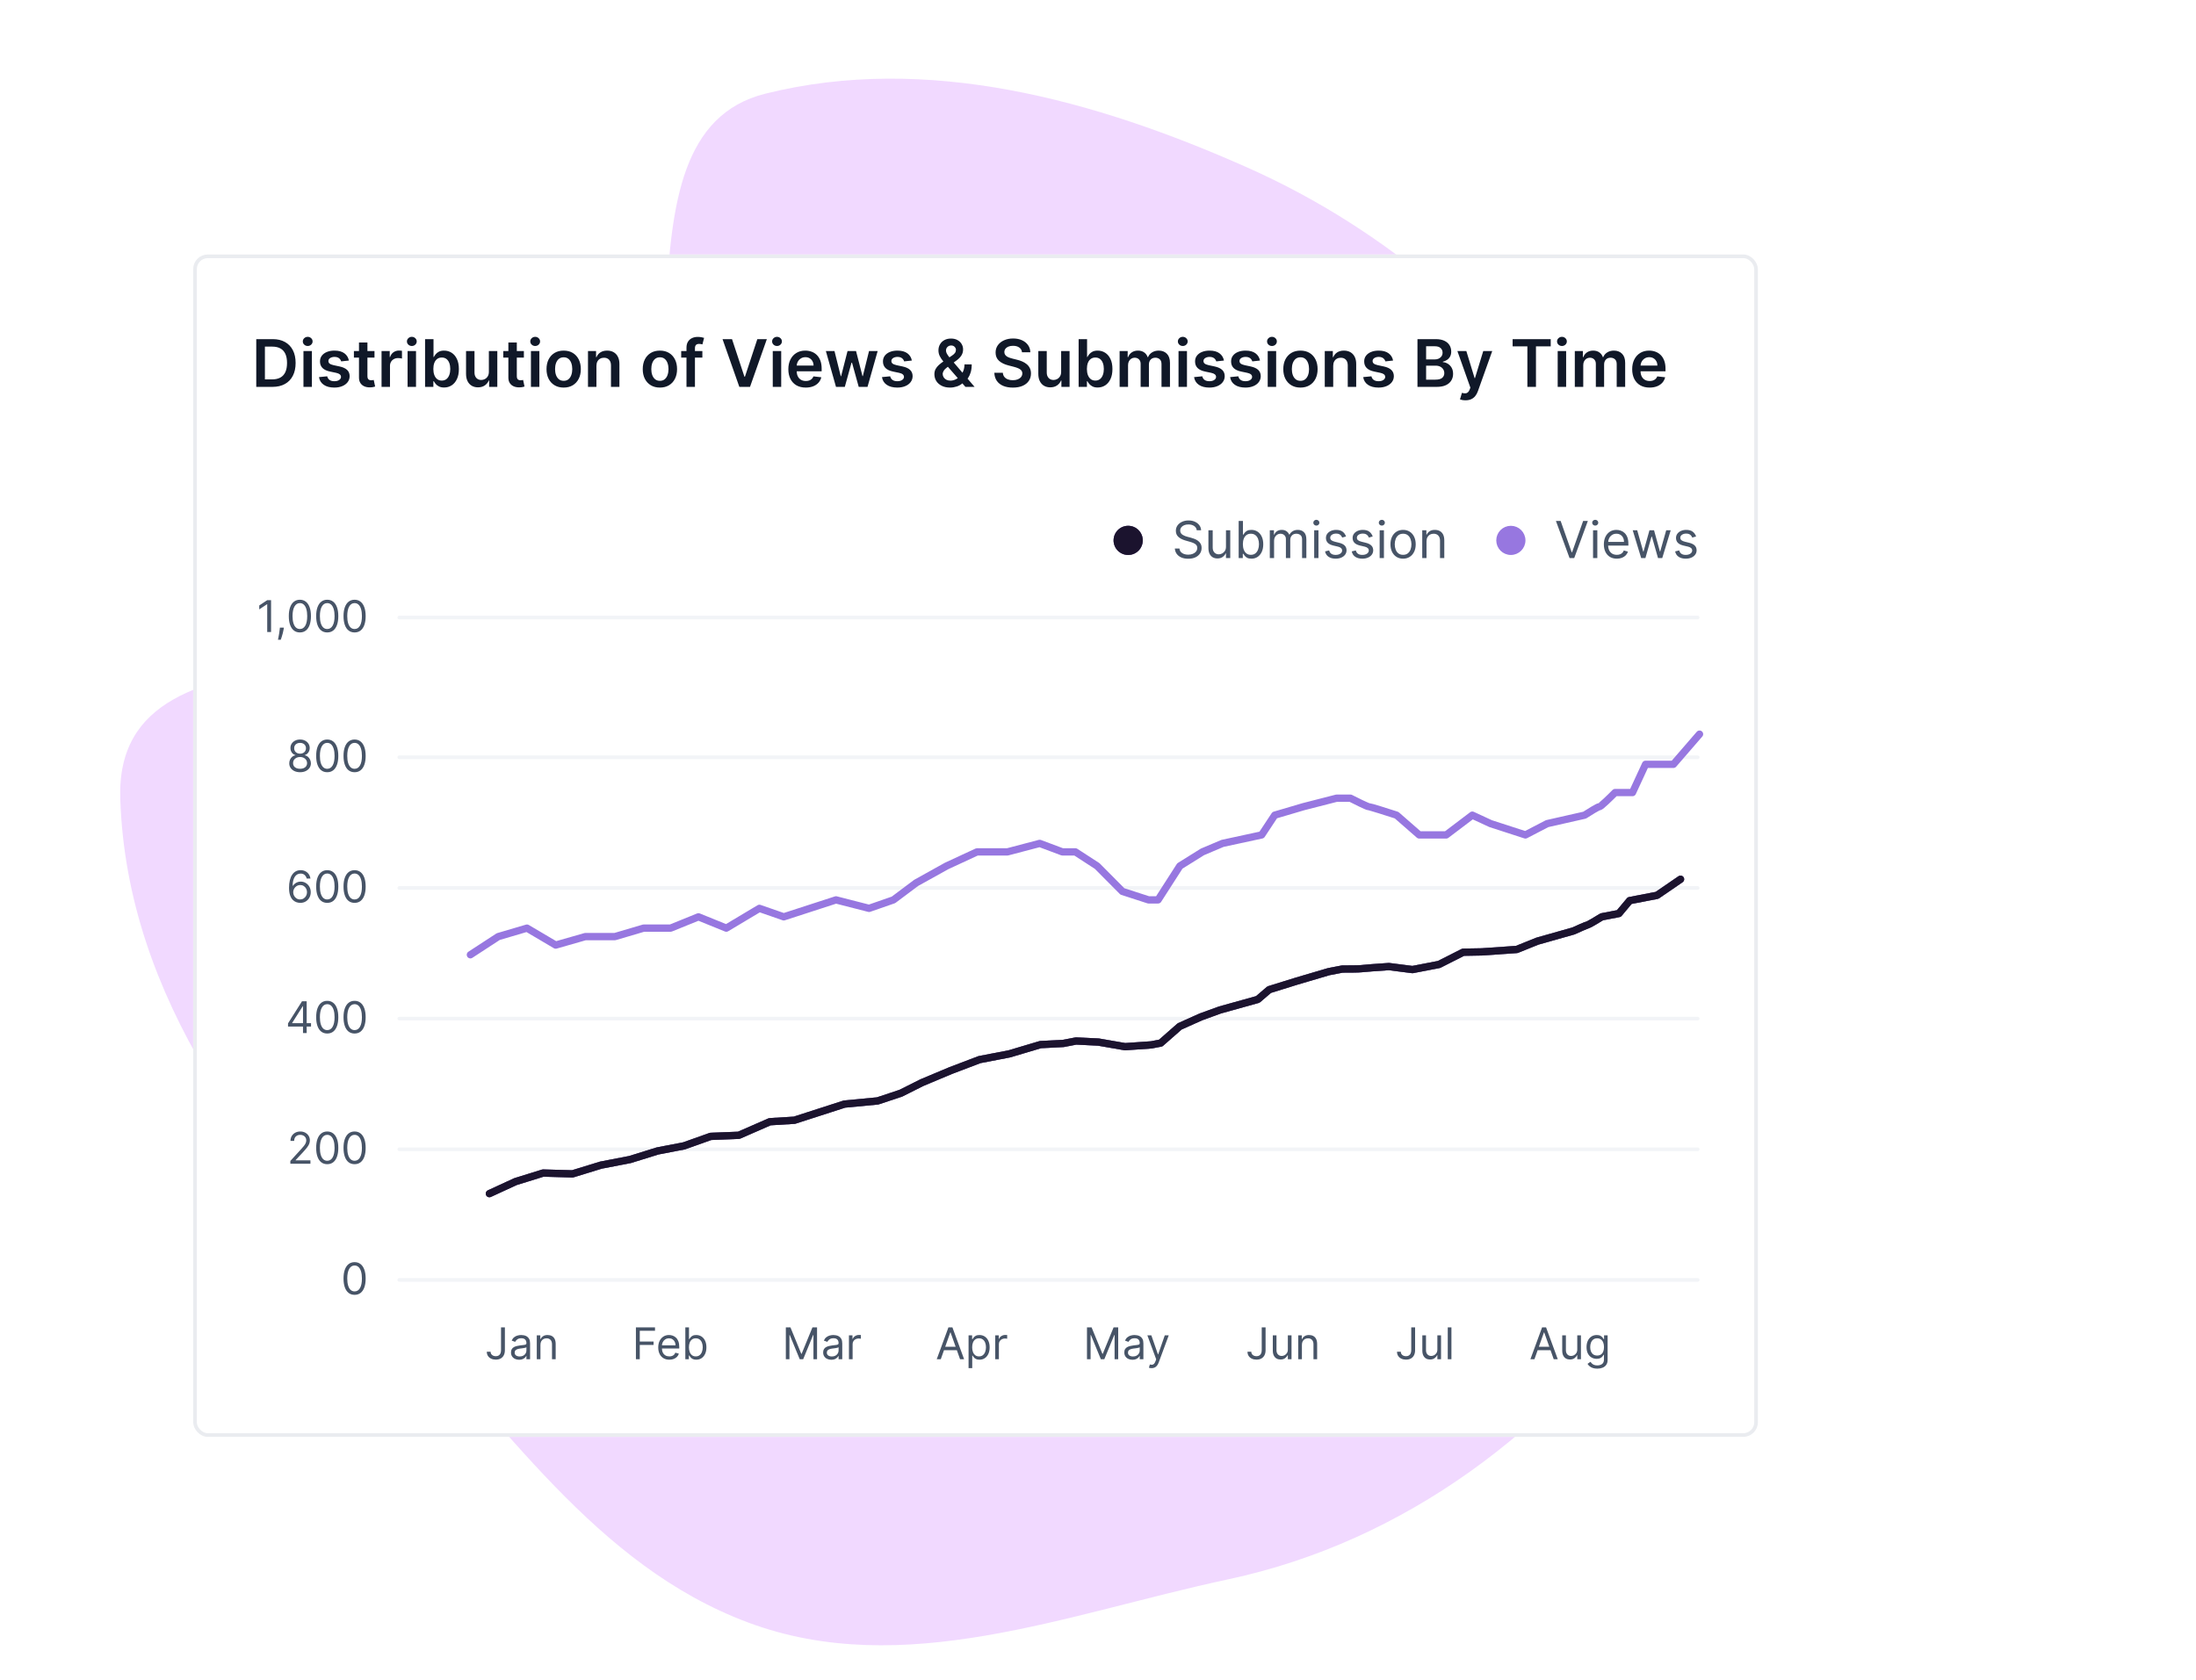 <svg width="682" height="522" viewBox="0 0 682 522" fill="none" xmlns="http://www.w3.org/2000/svg">
<g clip-path="url(#clip0_8844_8162)">
<path fill-rule="evenodd" clip-rule="evenodd" d="M495.145 143.66C522.129 183.176 478.281 206.192 484.529 253.607C491.831 309.022 546.47 352.087 514.585 397.882C482.551 443.891 436.343 478.865 381.512 490.577C331.275 501.309 280.519 521.993 232.33 504.001C184.829 486.267 156.611 441.81 121.522 405.157C78.568 360.289 39.404 310.198 37.35 248.16C35.304 186.365 143.511 222.022 186.806 178.027C224.086 140.145 186.095 41.994 237.67 29.103C287.857 16.558 340.111 31.008 387.447 52.069C431.561 71.697 467.898 103.76 495.145 143.66Z" fill="#F1D9FF"/>
<g filter="url(#filter0_dd_8844_8162)">
<rect x="60" y="76.787" width="485.935" height="367.284" rx="4.531" fill="white"/>
<rect x="60.566" y="77.353" width="484.802" height="366.151" rx="3.965" stroke="#EAECF0" stroke-width="1.133"/>
<path d="M84.611 117.91H79.586V103.082H84.712C86.184 103.082 87.449 103.379 88.506 103.972C89.568 104.561 90.384 105.408 90.954 106.514C91.523 107.619 91.808 108.942 91.808 110.482C91.808 112.026 91.521 113.354 90.946 114.464C90.377 115.574 89.554 116.426 88.477 117.02C87.406 117.613 86.117 117.91 84.611 117.91ZM82.272 115.586H84.481C85.513 115.586 86.375 115.398 87.065 115.021C87.756 114.64 88.275 114.073 88.622 113.32C88.97 112.562 89.143 111.616 89.143 110.482C89.143 109.347 88.97 108.406 88.622 107.658C88.275 106.905 87.76 106.342 87.08 105.971C86.404 105.594 85.564 105.406 84.56 105.406H82.272V115.586ZM94.244 117.91V106.789H96.865V117.91H94.244ZM95.562 105.211C95.147 105.211 94.79 105.073 94.49 104.798C94.191 104.518 94.041 104.182 94.041 103.791C94.041 103.396 94.191 103.06 94.49 102.785C94.79 102.505 95.147 102.365 95.562 102.365C95.982 102.365 96.339 102.505 96.633 102.785C96.933 103.06 97.082 103.396 97.082 103.791C97.082 104.182 96.933 104.518 96.633 104.798C96.339 105.073 95.982 105.211 95.562 105.211ZM108.35 109.729L105.961 109.989C105.893 109.748 105.775 109.521 105.606 109.309C105.442 109.096 105.22 108.925 104.94 108.795C104.66 108.664 104.317 108.599 103.912 108.599C103.366 108.599 102.908 108.717 102.536 108.954C102.169 109.19 101.988 109.497 101.993 109.873C101.988 110.197 102.107 110.46 102.348 110.663C102.594 110.865 103 111.032 103.564 111.162L105.461 111.568C106.514 111.794 107.296 112.154 107.807 112.646C108.324 113.139 108.584 113.783 108.589 114.58C108.584 115.279 108.379 115.897 107.974 116.433C107.573 116.964 107.016 117.379 106.301 117.678C105.587 117.978 104.766 118.127 103.84 118.127C102.478 118.127 101.383 117.843 100.552 117.273C99.722 116.699 99.227 115.9 99.068 114.876L101.624 114.63C101.74 115.132 101.986 115.511 102.362 115.767C102.739 116.023 103.229 116.151 103.832 116.151C104.455 116.151 104.955 116.023 105.331 115.767C105.712 115.511 105.903 115.195 105.903 114.819C105.903 114.5 105.78 114.237 105.534 114.029C105.292 113.822 104.916 113.662 104.404 113.551L102.507 113.153C101.441 112.931 100.651 112.557 100.14 112.031C99.628 111.5 99.375 110.829 99.379 110.018C99.375 109.333 99.561 108.739 99.937 108.237C100.318 107.73 100.847 107.339 101.523 107.064C102.203 106.784 102.988 106.644 103.876 106.644C105.179 106.644 106.205 106.922 106.953 107.477C107.706 108.032 108.172 108.782 108.35 109.729ZM116.304 106.789V108.816H109.911V106.789H116.304ZM111.489 104.124H114.11V114.565C114.11 114.917 114.163 115.188 114.269 115.376C114.38 115.559 114.525 115.685 114.704 115.753C114.882 115.82 115.08 115.854 115.297 115.854C115.462 115.854 115.611 115.842 115.746 115.818C115.886 115.794 115.992 115.772 116.065 115.753L116.507 117.802C116.367 117.85 116.166 117.903 115.906 117.961C115.65 118.019 115.336 118.053 114.964 118.062C114.308 118.082 113.717 117.983 113.19 117.765C112.664 117.543 112.247 117.201 111.938 116.737C111.634 116.274 111.484 115.695 111.489 115V104.124ZM118.496 117.91V106.789H121.037V108.642H121.153C121.356 108 121.703 107.506 122.196 107.158C122.693 106.806 123.26 106.63 123.897 106.63C124.042 106.63 124.204 106.637 124.382 106.651C124.566 106.661 124.718 106.678 124.838 106.702V109.113C124.727 109.074 124.551 109.041 124.31 109.012C124.073 108.978 123.844 108.961 123.622 108.961C123.144 108.961 122.715 109.065 122.333 109.272C121.957 109.475 121.66 109.757 121.443 110.12C121.225 110.482 121.117 110.899 121.117 111.372V117.91H118.496ZM126.58 117.91V106.789H129.201V117.91H126.58ZM127.897 105.211C127.482 105.211 127.125 105.073 126.826 104.798C126.527 104.518 126.377 104.182 126.377 103.791C126.377 103.396 126.527 103.06 126.826 102.785C127.125 102.505 127.482 102.365 127.897 102.365C128.317 102.365 128.675 102.505 128.969 102.785C129.268 103.06 129.418 103.396 129.418 103.791C129.418 104.182 129.268 104.518 128.969 104.798C128.675 105.073 128.317 105.211 127.897 105.211ZM132.012 117.91V103.082H134.633V108.628H134.741C134.877 108.358 135.067 108.07 135.313 107.766C135.56 107.457 135.893 107.194 136.313 106.977C136.733 106.755 137.268 106.644 137.92 106.644C138.779 106.644 139.554 106.864 140.244 107.303C140.939 107.737 141.489 108.382 141.895 109.236C142.305 110.086 142.51 111.128 142.51 112.364C142.51 113.585 142.31 114.623 141.909 115.477C141.509 116.332 140.963 116.983 140.273 117.432C139.583 117.881 138.801 118.106 137.927 118.106C137.29 118.106 136.762 117.999 136.342 117.787C135.922 117.575 135.584 117.319 135.328 117.02C135.077 116.715 134.881 116.428 134.741 116.158H134.589V117.91H132.012ZM134.582 112.35C134.582 113.069 134.684 113.699 134.886 114.239C135.094 114.78 135.391 115.202 135.777 115.506C136.168 115.806 136.641 115.955 137.196 115.955C137.775 115.955 138.26 115.801 138.651 115.492C139.042 115.178 139.337 114.751 139.535 114.21C139.737 113.665 139.839 113.045 139.839 112.35C139.839 111.659 139.74 111.046 139.542 110.51C139.344 109.975 139.049 109.555 138.658 109.251C138.268 108.947 137.78 108.795 137.196 108.795C136.636 108.795 136.161 108.942 135.77 109.236C135.379 109.531 135.082 109.943 134.879 110.474C134.681 111.005 134.582 111.63 134.582 112.35ZM151.827 113.233V106.789H154.448V117.91H151.907V115.934H151.791C151.54 116.556 151.127 117.065 150.553 117.461C149.983 117.857 149.281 118.055 148.446 118.055C147.717 118.055 147.072 117.893 146.512 117.57C145.957 117.242 145.523 116.766 145.209 116.144C144.895 115.516 144.739 114.758 144.739 113.87V106.789H147.36V113.465C147.36 114.169 147.553 114.729 147.939 115.144C148.325 115.559 148.832 115.767 149.459 115.767C149.845 115.767 150.22 115.673 150.582 115.485C150.944 115.296 151.24 115.016 151.472 114.645C151.709 114.268 151.827 113.798 151.827 113.233ZM162.697 106.789V108.816H156.303V106.789H162.697ZM157.882 104.124H160.503V114.565C160.503 114.917 160.556 115.188 160.662 115.376C160.773 115.559 160.918 115.685 161.096 115.753C161.275 115.82 161.473 115.854 161.69 115.854C161.854 115.854 162.004 115.842 162.139 115.818C162.279 115.794 162.385 115.772 162.458 115.753L162.899 117.802C162.759 117.85 162.559 117.903 162.298 117.961C162.042 118.019 161.729 118.053 161.357 118.062C160.701 118.082 160.109 117.983 159.583 117.765C159.057 117.543 158.639 117.201 158.331 116.737C158.026 116.274 157.877 115.695 157.882 115V104.124ZM164.889 117.91V106.789H167.51V117.91H164.889ZM166.206 105.211C165.791 105.211 165.434 105.073 165.135 104.798C164.835 104.518 164.686 104.182 164.686 103.791C164.686 103.396 164.835 103.06 165.135 102.785C165.434 102.505 165.791 102.365 166.206 102.365C166.626 102.365 166.983 102.505 167.278 102.785C167.577 103.06 167.727 103.396 167.727 103.791C167.727 104.182 167.577 104.518 167.278 104.798C166.983 105.073 166.626 105.211 166.206 105.211ZM175.056 118.127C173.97 118.127 173.029 117.888 172.232 117.411C171.436 116.933 170.818 116.264 170.379 115.405C169.944 114.546 169.727 113.542 169.727 112.393C169.727 111.244 169.944 110.238 170.379 109.374C170.818 108.51 171.436 107.839 172.232 107.361C173.029 106.883 173.97 106.644 175.056 106.644C176.142 106.644 177.083 106.883 177.88 107.361C178.676 107.839 179.291 108.51 179.726 109.374C180.165 110.238 180.385 111.244 180.385 112.393C180.385 113.542 180.165 114.546 179.726 115.405C179.291 116.264 178.676 116.933 177.88 117.411C177.083 117.888 176.142 118.127 175.056 118.127ZM175.07 116.028C175.659 116.028 176.152 115.866 176.547 115.543C176.943 115.214 177.238 114.775 177.431 114.225C177.629 113.675 177.728 113.062 177.728 112.386C177.728 111.705 177.629 111.09 177.431 110.539C177.238 109.984 176.943 109.543 176.547 109.214C176.152 108.886 175.659 108.722 175.07 108.722C174.467 108.722 173.965 108.886 173.564 109.214C173.169 109.543 172.872 109.984 172.674 110.539C172.481 111.09 172.384 111.705 172.384 112.386C172.384 113.062 172.481 113.675 172.674 114.225C172.872 114.775 173.169 115.214 173.564 115.543C173.965 115.866 174.467 116.028 175.07 116.028ZM185.23 111.394V117.91H182.609V106.789H185.115V108.679H185.245C185.501 108.056 185.909 107.561 186.468 107.194C187.033 106.828 187.731 106.644 188.561 106.644C189.328 106.644 189.997 106.808 190.567 107.136C191.141 107.465 191.585 107.94 191.899 108.563C192.217 109.186 192.374 109.941 192.369 110.829V117.91H189.748V111.235C189.748 110.491 189.555 109.91 189.169 109.49C188.788 109.07 188.259 108.86 187.583 108.86C187.125 108.86 186.717 108.961 186.36 109.164C186.007 109.362 185.73 109.649 185.527 110.025C185.329 110.402 185.23 110.858 185.23 111.394ZM204.942 118.127C203.856 118.127 202.915 117.888 202.119 117.411C201.322 116.933 200.704 116.264 200.265 115.405C199.831 114.546 199.613 113.542 199.613 112.393C199.613 111.244 199.831 110.238 200.265 109.374C200.704 108.51 201.322 107.839 202.119 107.361C202.915 106.883 203.856 106.644 204.942 106.644C206.028 106.644 206.97 106.883 207.766 107.361C208.562 107.839 209.178 108.51 209.612 109.374C210.052 110.238 210.271 111.244 210.271 112.393C210.271 113.542 210.052 114.546 209.612 115.405C209.178 116.264 208.562 116.933 207.766 117.411C206.97 117.888 206.028 118.127 204.942 118.127ZM204.957 116.028C205.546 116.028 206.038 115.866 206.434 115.543C206.83 115.214 207.124 114.775 207.317 114.225C207.515 113.675 207.614 113.062 207.614 112.386C207.614 111.705 207.515 111.09 207.317 110.539C207.124 109.984 206.83 109.543 206.434 109.214C206.038 108.886 205.546 108.722 204.957 108.722C204.353 108.722 203.851 108.886 203.451 109.214C203.055 109.543 202.758 109.984 202.56 110.539C202.367 111.09 202.271 111.705 202.271 112.386C202.271 113.062 202.367 113.675 202.56 114.225C202.758 114.775 203.055 115.214 203.451 115.543C203.851 115.866 204.353 116.028 204.957 116.028ZM218.129 106.789V108.816H211.555V106.789H218.129ZM213.198 117.91V105.739C213.198 104.991 213.353 104.368 213.662 103.871C213.975 103.374 214.395 103.002 214.921 102.756C215.447 102.51 216.032 102.387 216.673 102.387C217.127 102.387 217.53 102.423 217.883 102.495C218.235 102.568 218.496 102.633 218.665 102.691L218.143 104.718C218.032 104.684 217.892 104.651 217.723 104.617C217.554 104.578 217.366 104.559 217.159 104.559C216.671 104.559 216.326 104.677 216.123 104.914C215.925 105.145 215.826 105.478 215.826 105.913V117.91H213.198ZM227.339 103.082L231.198 114.753H231.35L235.202 103.082H238.156L232.928 117.91H229.612L224.392 103.082H227.339ZM239.993 117.91V106.789H242.614V117.91H239.993ZM241.311 105.211C240.896 105.211 240.538 105.073 240.239 104.798C239.94 104.518 239.79 104.182 239.79 103.791C239.79 103.396 239.94 103.06 240.239 102.785C240.538 102.505 240.896 102.365 241.311 102.365C241.731 102.365 242.088 102.505 242.382 102.785C242.682 103.06 242.831 103.396 242.831 103.791C242.831 104.182 242.682 104.518 242.382 104.798C242.088 105.073 241.731 105.211 241.311 105.211ZM250.233 118.127C249.118 118.127 248.155 117.896 247.344 117.432C246.538 116.964 245.917 116.303 245.483 115.448C245.049 114.589 244.831 113.578 244.831 112.415C244.831 111.271 245.049 110.267 245.483 109.403C245.922 108.534 246.535 107.858 247.322 107.375C248.109 106.888 249.033 106.644 250.095 106.644C250.78 106.644 251.427 106.755 252.035 106.977C252.648 107.194 253.189 107.532 253.657 107.991C254.13 108.449 254.502 109.033 254.772 109.743C255.043 110.448 255.178 111.288 255.178 112.263V113.066H246.062V111.3H252.665C252.661 110.798 252.552 110.351 252.34 109.96C252.127 109.564 251.83 109.253 251.449 109.026C251.073 108.799 250.633 108.686 250.131 108.686C249.595 108.686 249.125 108.816 248.719 109.077C248.314 109.333 247.998 109.671 247.771 110.091C247.549 110.506 247.435 110.962 247.431 111.459V113.001C247.431 113.648 247.549 114.203 247.785 114.666C248.022 115.125 248.353 115.477 248.777 115.724C249.202 115.965 249.699 116.086 250.269 116.086C250.65 116.086 250.995 116.032 251.304 115.926C251.613 115.815 251.881 115.654 252.108 115.441C252.335 115.229 252.506 114.966 252.622 114.652L255.069 114.927C254.915 115.574 254.62 116.139 254.186 116.621C253.756 117.099 253.206 117.471 252.535 117.736C251.864 117.997 251.097 118.127 250.233 118.127ZM259.631 117.91L256.488 106.789H259.16L261.115 114.609H261.216L263.215 106.789H265.857L267.856 114.565H267.964L269.89 106.789H272.569L269.42 117.91H266.69L264.605 110.395H264.453L262.367 117.91H259.631ZM283.189 109.729L280.8 109.989C280.732 109.748 280.614 109.521 280.445 109.309C280.281 109.096 280.059 108.925 279.779 108.795C279.499 108.664 279.156 108.599 278.751 108.599C278.205 108.599 277.747 108.717 277.375 108.954C277.008 109.19 276.827 109.497 276.832 109.873C276.827 110.197 276.945 110.46 277.187 110.663C277.433 110.865 277.838 111.032 278.403 111.162L280.3 111.568C281.352 111.794 282.134 112.154 282.646 112.646C283.162 113.139 283.423 113.783 283.428 114.58C283.423 115.279 283.218 115.897 282.812 116.433C282.412 116.964 281.854 117.379 281.14 117.678C280.426 117.978 279.605 118.127 278.678 118.127C277.317 118.127 276.221 117.843 275.391 117.273C274.561 116.699 274.066 115.9 273.907 114.876L276.463 114.63C276.579 115.132 276.825 115.511 277.201 115.767C277.578 116.023 278.068 116.151 278.671 116.151C279.294 116.151 279.793 116.023 280.17 115.767C280.551 115.511 280.742 115.195 280.742 114.819C280.742 114.5 280.619 114.237 280.372 114.029C280.131 113.822 279.755 113.662 279.243 113.551L277.346 113.153C276.279 112.931 275.49 112.557 274.978 112.031C274.467 111.5 274.213 110.829 274.218 110.018C274.213 109.333 274.399 108.739 274.776 108.237C275.157 107.73 275.686 107.339 276.361 107.064C277.042 106.784 277.826 106.644 278.714 106.644C280.018 106.644 281.043 106.922 281.792 107.477C282.545 108.032 283.01 108.782 283.189 109.729ZM295.078 118.127C294.064 118.127 293.193 117.944 292.464 117.577C291.735 117.21 291.173 116.715 290.777 116.093C290.386 115.465 290.19 114.758 290.19 113.971C290.19 113.378 290.311 112.852 290.552 112.393C290.799 111.934 291.137 111.51 291.566 111.119C292.001 110.728 292.503 110.339 293.072 109.953L295.7 108.165C296.087 107.914 296.379 107.648 296.576 107.368C296.779 107.088 296.881 106.76 296.881 106.383C296.881 106.065 296.745 105.763 296.475 105.478C296.21 105.194 295.843 105.051 295.375 105.051C295.061 105.051 294.783 105.126 294.542 105.276C294.305 105.421 294.12 105.611 293.984 105.848C293.854 106.084 293.789 106.335 293.789 106.601C293.789 106.924 293.878 107.252 294.057 107.585C294.24 107.918 294.477 108.264 294.766 108.621C295.061 108.978 295.375 109.357 295.708 109.757L302.666 117.91H299.827L294.05 111.292C293.62 110.79 293.205 110.296 292.804 109.808C292.408 109.321 292.083 108.814 291.827 108.288C291.576 107.757 291.45 107.182 291.45 106.564C291.45 105.865 291.612 105.24 291.935 104.689C292.259 104.134 292.71 103.697 293.289 103.379C293.873 103.06 294.556 102.901 295.338 102.901C296.12 102.901 296.791 103.055 297.351 103.364C297.911 103.673 298.343 104.083 298.647 104.595C298.951 105.107 299.103 105.664 299.103 106.268C299.103 106.968 298.93 107.595 298.582 108.15C298.234 108.7 297.752 109.2 297.134 109.649L294.136 111.843C293.644 112.2 293.292 112.562 293.079 112.929C292.867 113.291 292.761 113.6 292.761 113.856C292.761 114.247 292.86 114.601 293.058 114.92C293.256 115.238 293.533 115.494 293.89 115.687C294.252 115.876 294.675 115.97 295.157 115.97C295.688 115.97 296.212 115.851 296.728 115.615C297.245 115.374 297.716 115.031 298.14 114.587C298.565 114.143 298.903 113.612 299.154 112.994C299.405 112.371 299.531 111.681 299.531 110.923H301.782C301.782 111.86 301.678 112.675 301.471 113.37C301.263 114.061 300.995 114.645 300.667 115.123C300.339 115.596 299.991 115.975 299.625 116.259C299.509 116.341 299.398 116.423 299.292 116.506C299.185 116.588 299.074 116.67 298.959 116.752C298.437 117.225 297.827 117.572 297.127 117.794C296.432 118.016 295.749 118.127 295.078 118.127ZM317.398 107.158C317.33 106.526 317.046 106.034 316.544 105.681C316.046 105.329 315.4 105.153 314.603 105.153C314.043 105.153 313.563 105.237 313.162 105.406C312.762 105.575 312.455 105.804 312.243 106.094C312.03 106.383 311.922 106.714 311.917 107.086C311.917 107.395 311.987 107.663 312.127 107.889C312.272 108.116 312.467 108.309 312.713 108.469C312.96 108.623 313.232 108.753 313.532 108.86C313.831 108.966 314.133 109.055 314.437 109.128L315.827 109.475C316.387 109.605 316.925 109.782 317.441 110.004C317.963 110.226 318.428 110.506 318.839 110.844C319.254 111.181 319.582 111.589 319.823 112.067C320.065 112.545 320.185 113.105 320.185 113.747C320.185 114.616 319.963 115.381 319.519 116.042C319.075 116.699 318.433 117.213 317.593 117.584C316.758 117.951 315.747 118.135 314.56 118.135C313.406 118.135 312.404 117.956 311.555 117.599C310.71 117.242 310.049 116.72 309.571 116.035C309.098 115.349 308.842 114.514 308.804 113.53H311.446C311.485 114.046 311.644 114.476 311.924 114.819C312.204 115.161 312.569 115.417 313.018 115.586C313.471 115.755 313.978 115.839 314.538 115.839C315.122 115.839 315.634 115.753 316.073 115.579C316.517 115.4 316.865 115.154 317.116 114.84C317.367 114.522 317.494 114.15 317.499 113.725C317.494 113.339 317.381 113.02 317.159 112.769C316.937 112.514 316.626 112.301 316.225 112.132C315.829 111.959 315.366 111.804 314.835 111.669L313.148 111.235C311.927 110.921 310.961 110.445 310.252 109.808C309.547 109.166 309.195 108.314 309.195 107.252C309.195 106.379 309.431 105.614 309.904 104.957C310.382 104.301 311.031 103.791 311.852 103.429C312.672 103.063 313.602 102.879 314.639 102.879C315.692 102.879 316.614 103.063 317.405 103.429C318.202 103.791 318.827 104.296 319.28 104.943C319.734 105.585 319.968 106.323 319.983 107.158H317.398ZM329.553 113.233V106.789H332.174V117.91H329.632V115.934H329.517C329.266 116.556 328.853 117.065 328.278 117.461C327.709 117.857 327.007 118.055 326.171 118.055C325.443 118.055 324.798 117.893 324.238 117.57C323.683 117.242 323.249 116.766 322.935 116.144C322.621 115.516 322.464 114.758 322.464 113.87V106.789H325.085V113.465C325.085 114.169 325.278 114.729 325.665 115.144C326.051 115.559 326.558 115.767 327.185 115.767C327.571 115.767 327.945 115.673 328.307 115.485C328.669 115.296 328.966 115.016 329.198 114.645C329.434 114.268 329.553 113.798 329.553 113.233ZM334.985 117.91V103.082H337.606V108.628H337.714C337.85 108.358 338.04 108.07 338.286 107.766C338.533 107.457 338.866 107.194 339.286 106.977C339.706 106.755 340.241 106.644 340.893 106.644C341.752 106.644 342.527 106.864 343.217 107.303C343.912 107.737 344.462 108.382 344.868 109.236C345.278 110.086 345.483 111.128 345.483 112.364C345.483 113.585 345.283 114.623 344.882 115.477C344.482 116.332 343.936 116.983 343.246 117.432C342.556 117.881 341.774 118.106 340.9 118.106C340.263 118.106 339.734 117.999 339.315 117.787C338.895 117.575 338.557 117.319 338.301 117.02C338.05 116.715 337.854 116.428 337.714 116.158H337.562V117.91H334.985ZM337.555 112.35C337.555 113.069 337.657 113.699 337.859 114.239C338.067 114.78 338.364 115.202 338.75 115.506C339.141 115.806 339.614 115.955 340.169 115.955C340.748 115.955 341.233 115.801 341.624 115.492C342.015 115.178 342.31 114.751 342.508 114.21C342.71 113.665 342.812 113.045 342.812 112.35C342.812 111.659 342.713 111.046 342.515 110.51C342.317 109.975 342.022 109.555 341.631 109.251C341.24 108.947 340.753 108.795 340.169 108.795C339.609 108.795 339.134 108.942 338.743 109.236C338.352 109.531 338.055 109.943 337.852 110.474C337.654 111.005 337.555 111.63 337.555 112.35ZM347.712 117.91V106.789H350.217V108.679H350.347C350.579 108.042 350.963 107.544 351.498 107.187C352.034 106.825 352.674 106.644 353.417 106.644C354.17 106.644 354.805 106.828 355.321 107.194C355.843 107.556 356.209 108.051 356.422 108.679H356.538C356.784 108.061 357.199 107.568 357.783 107.202C358.372 106.83 359.069 106.644 359.875 106.644C360.899 106.644 361.734 106.968 362.381 107.614C363.027 108.261 363.351 109.205 363.351 110.445V117.91H360.723V110.851C360.723 110.161 360.539 109.656 360.172 109.338C359.805 109.014 359.357 108.852 358.826 108.852C358.193 108.852 357.698 109.05 357.341 109.446C356.989 109.837 356.813 110.346 356.813 110.974V117.91H354.242V110.742C354.242 110.168 354.069 109.709 353.721 109.367C353.378 109.024 352.929 108.852 352.374 108.852C351.998 108.852 351.655 108.949 351.346 109.142C351.037 109.33 350.791 109.598 350.608 109.946C350.424 110.288 350.333 110.689 350.333 111.148V117.91H347.712ZM366.01 117.91V106.789H368.631V117.91H366.01ZM367.328 105.211C366.912 105.211 366.555 105.073 366.256 104.798C365.957 104.518 365.807 104.182 365.807 103.791C365.807 103.396 365.957 103.06 366.256 102.785C366.555 102.505 366.912 102.365 367.328 102.365C367.747 102.365 368.105 102.505 368.399 102.785C368.698 103.06 368.848 103.396 368.848 103.791C368.848 104.182 368.698 104.518 368.399 104.798C368.105 105.073 367.747 105.211 367.328 105.211ZM380.116 109.729L377.727 109.989C377.659 109.748 377.541 109.521 377.372 109.309C377.208 109.096 376.986 108.925 376.706 108.795C376.426 108.664 376.083 108.599 375.678 108.599C375.132 108.599 374.674 108.717 374.302 108.954C373.935 109.19 373.754 109.497 373.759 109.873C373.754 110.197 373.872 110.46 374.114 110.663C374.36 110.865 374.765 111.032 375.33 111.162L377.227 111.568C378.279 111.794 379.061 112.154 379.573 112.646C380.089 113.139 380.35 113.783 380.355 114.58C380.35 115.279 380.145 115.897 379.739 116.433C379.339 116.964 378.781 117.379 378.067 117.678C377.352 117.978 376.532 118.127 375.605 118.127C374.244 118.127 373.148 117.843 372.318 117.273C371.488 116.699 370.993 115.9 370.834 114.876L373.39 114.63C373.505 115.132 373.752 115.511 374.128 115.767C374.505 116.023 374.995 116.151 375.598 116.151C376.221 116.151 376.72 116.023 377.097 115.767C377.478 115.511 377.669 115.195 377.669 114.819C377.669 114.5 377.546 114.237 377.299 114.029C377.058 113.822 376.682 113.662 376.17 113.551L374.273 113.153C373.206 112.931 372.417 112.557 371.905 112.031C371.394 111.5 371.14 110.829 371.145 110.018C371.14 109.333 371.326 108.739 371.703 108.237C372.084 107.73 372.612 107.339 373.288 107.064C373.969 106.784 374.753 106.644 375.641 106.644C376.945 106.644 377.97 106.922 378.718 107.477C379.471 108.032 379.937 108.782 380.116 109.729ZM391.306 109.729L388.917 109.989C388.849 109.748 388.731 109.521 388.562 109.309C388.398 109.096 388.176 108.925 387.896 108.795C387.616 108.664 387.273 108.599 386.868 108.599C386.322 108.599 385.864 108.717 385.492 108.954C385.125 109.19 384.944 109.497 384.949 109.873C384.944 110.197 385.062 110.46 385.304 110.663C385.55 110.865 385.955 111.032 386.52 111.162L388.417 111.568C389.469 111.794 390.251 112.154 390.763 112.646C391.279 113.139 391.54 113.783 391.545 114.58C391.54 115.279 391.335 115.897 390.929 116.433C390.529 116.964 389.971 117.379 389.257 117.678C388.542 117.978 387.722 118.127 386.795 118.127C385.434 118.127 384.338 117.843 383.508 117.273C382.678 116.699 382.183 115.9 382.024 114.876L384.58 114.63C384.695 115.132 384.942 115.511 385.318 115.767C385.695 116.023 386.185 116.151 386.788 116.151C387.411 116.151 387.91 116.023 388.287 115.767C388.668 115.511 388.859 115.195 388.859 114.819C388.859 114.5 388.736 114.237 388.489 114.029C388.248 113.822 387.872 113.662 387.36 113.551L385.463 113.153C384.396 112.931 383.607 112.557 383.095 112.031C382.584 111.5 382.33 110.829 382.335 110.018C382.33 109.333 382.516 108.739 382.893 108.237C383.274 107.73 383.802 107.339 384.478 107.064C385.159 106.784 385.943 106.644 386.831 106.644C388.135 106.644 389.16 106.922 389.908 107.477C390.661 108.032 391.127 108.782 391.306 109.729ZM393.706 117.91V106.789H396.327V117.91H393.706ZM395.024 105.211C394.609 105.211 394.251 105.073 393.952 104.798C393.653 104.518 393.503 104.182 393.503 103.791C393.503 103.396 393.653 103.06 393.952 102.785C394.251 102.505 394.609 102.365 395.024 102.365C395.444 102.365 395.801 102.505 396.095 102.785C396.395 103.06 396.544 103.396 396.544 103.791C396.544 104.182 396.395 104.518 396.095 104.798C395.801 105.073 395.444 105.211 395.024 105.211ZM403.873 118.127C402.787 118.127 401.846 117.888 401.05 117.411C400.253 116.933 399.635 116.264 399.196 115.405C398.762 114.546 398.544 113.542 398.544 112.393C398.544 111.244 398.762 110.238 399.196 109.374C399.635 108.51 400.253 107.839 401.05 107.361C401.846 106.883 402.787 106.644 403.873 106.644C404.959 106.644 405.901 106.883 406.697 107.361C407.494 107.839 408.109 108.51 408.543 109.374C408.983 110.238 409.202 111.244 409.202 112.393C409.202 113.542 408.983 114.546 408.543 115.405C408.109 116.264 407.494 116.933 406.697 117.411C405.901 117.888 404.959 118.127 403.873 118.127ZM403.888 116.028C404.477 116.028 404.969 115.866 405.365 115.543C405.761 115.214 406.055 114.775 406.248 114.225C406.446 113.675 406.545 113.062 406.545 112.386C406.545 111.705 406.446 111.09 406.248 110.539C406.055 109.984 405.761 109.543 405.365 109.214C404.969 108.886 404.477 108.722 403.888 108.722C403.284 108.722 402.782 108.886 402.382 109.214C401.986 109.543 401.689 109.984 401.491 110.539C401.298 111.09 401.202 111.705 401.202 112.386C401.202 113.062 401.298 113.675 401.491 114.225C401.689 114.775 401.986 115.214 402.382 115.543C402.782 115.866 403.284 116.028 403.888 116.028ZM414.048 111.394V117.91H411.427V106.789H413.932V108.679H414.062C414.318 108.056 414.726 107.561 415.286 107.194C415.851 106.828 416.548 106.644 417.378 106.644C418.146 106.644 418.814 106.808 419.384 107.136C419.958 107.465 420.402 107.94 420.716 108.563C421.035 109.186 421.192 109.941 421.187 110.829V117.91H418.566V111.235C418.566 110.491 418.373 109.91 417.987 109.49C417.605 109.07 417.077 108.86 416.401 108.86C415.942 108.86 415.535 108.961 415.177 109.164C414.825 109.362 414.547 109.649 414.345 110.025C414.147 110.402 414.048 110.858 414.048 111.394ZM432.641 109.729L430.252 109.989C430.184 109.748 430.066 109.521 429.897 109.309C429.733 109.096 429.511 108.925 429.231 108.795C428.951 108.664 428.608 108.599 428.203 108.599C427.657 108.599 427.199 108.717 426.827 108.954C426.46 109.19 426.279 109.497 426.284 109.873C426.279 110.197 426.398 110.46 426.639 110.663C426.885 110.865 427.29 111.032 427.855 111.162L429.752 111.568C430.804 111.794 431.586 112.154 432.098 112.646C432.615 113.139 432.875 113.783 432.88 114.58C432.875 115.279 432.67 115.897 432.265 116.433C431.864 116.964 431.306 117.379 430.592 117.678C429.878 117.978 429.057 118.127 428.13 118.127C426.769 118.127 425.673 117.843 424.843 117.273C424.013 116.699 423.518 115.9 423.359 114.876L425.915 114.63C426.031 115.132 426.277 115.511 426.653 115.767C427.03 116.023 427.52 116.151 428.123 116.151C428.746 116.151 429.245 116.023 429.622 115.767C430.003 115.511 430.194 115.195 430.194 114.819C430.194 114.5 430.071 114.237 429.825 114.029C429.583 113.822 429.207 113.662 428.695 113.551L426.798 113.153C425.731 112.931 424.942 112.557 424.431 112.031C423.919 111.5 423.665 110.829 423.67 110.018C423.665 109.333 423.851 108.739 424.228 108.237C424.609 107.73 425.138 107.339 425.813 107.064C426.494 106.784 427.278 106.644 428.167 106.644C429.47 106.644 430.496 106.922 431.244 107.477C431.997 108.032 432.463 108.782 432.641 109.729ZM440.215 117.91V103.082H445.891C446.963 103.082 447.853 103.251 448.563 103.589C449.277 103.922 449.81 104.378 450.163 104.957C450.52 105.536 450.699 106.193 450.699 106.927C450.699 107.53 450.583 108.046 450.351 108.476C450.119 108.901 449.808 109.246 449.417 109.511C449.026 109.777 448.589 109.967 448.107 110.083V110.228C448.633 110.257 449.137 110.419 449.62 110.713C450.107 111.003 450.506 111.413 450.814 111.944C451.123 112.475 451.278 113.117 451.278 113.87C451.278 114.638 451.092 115.328 450.72 115.941C450.349 116.549 449.789 117.029 449.041 117.382C448.292 117.734 447.351 117.91 446.217 117.91H440.215ZM442.901 115.666H445.79C446.765 115.666 447.467 115.48 447.897 115.108C448.331 114.732 448.548 114.249 448.548 113.66C448.548 113.221 448.44 112.825 448.222 112.473C448.005 112.115 447.696 111.835 447.296 111.633C446.895 111.425 446.417 111.321 445.862 111.321H442.901V115.666ZM442.901 109.388H445.558C446.021 109.388 446.439 109.304 446.811 109.135C447.182 108.961 447.474 108.717 447.687 108.404C447.904 108.085 448.012 107.708 448.012 107.274C448.012 106.7 447.81 106.227 447.404 105.855C447.004 105.483 446.408 105.297 445.616 105.297H442.901V109.388ZM455.128 122.081C454.771 122.081 454.44 122.052 454.136 121.994C453.837 121.941 453.598 121.878 453.419 121.805L454.027 119.764C454.409 119.875 454.749 119.928 455.048 119.923C455.348 119.918 455.611 119.824 455.837 119.641C456.069 119.462 456.265 119.163 456.424 118.743L456.648 118.142L452.616 106.789H455.396L457.959 115.188H458.075L460.645 106.789H463.433L458.98 119.257C458.772 119.846 458.497 120.35 458.154 120.77C457.812 121.195 457.392 121.518 456.895 121.74C456.402 121.967 455.813 122.081 455.128 122.081ZM469.768 105.334V103.082H481.599V105.334H477.016V117.91H474.351V105.334H469.768ZM483.764 117.91V106.789H486.385V117.91H483.764ZM485.081 105.211C484.666 105.211 484.309 105.073 484.01 104.798C483.711 104.518 483.561 104.182 483.561 103.791C483.561 103.396 483.711 103.06 484.01 102.785C484.309 102.505 484.666 102.365 485.081 102.365C485.501 102.365 485.858 102.505 486.153 102.785C486.452 103.06 486.602 103.396 486.602 103.791C486.602 104.182 486.452 104.518 486.153 104.798C485.858 105.073 485.501 105.211 485.081 105.211ZM489.08 117.91V106.789H491.585V108.679H491.715C491.947 108.042 492.331 107.544 492.867 107.187C493.402 106.825 494.042 106.644 494.785 106.644C495.538 106.644 496.173 106.828 496.689 107.194C497.211 107.556 497.578 108.051 497.79 108.679H497.906C498.152 108.061 498.567 107.568 499.151 107.202C499.74 106.83 500.438 106.644 501.244 106.644C502.267 106.644 503.102 106.968 503.749 107.614C504.396 108.261 504.719 109.205 504.719 110.445V117.91H502.091V110.851C502.091 110.161 501.907 109.656 501.541 109.338C501.174 109.014 500.725 108.852 500.194 108.852C499.561 108.852 499.067 109.05 498.71 109.446C498.357 109.837 498.181 110.346 498.181 110.974V117.91H495.611V110.742C495.611 110.168 495.437 109.709 495.089 109.367C494.747 109.024 494.298 108.852 493.743 108.852C493.366 108.852 493.023 108.949 492.715 109.142C492.406 109.33 492.159 109.598 491.976 109.946C491.793 110.288 491.701 110.689 491.701 111.148V117.91H489.08ZM512.302 118.127C511.187 118.127 510.224 117.896 509.413 117.432C508.607 116.964 507.986 116.303 507.552 115.448C507.117 114.589 506.9 113.578 506.9 112.415C506.9 111.271 507.117 110.267 507.552 109.403C507.991 108.534 508.604 107.858 509.391 107.375C510.178 106.888 511.102 106.644 512.164 106.644C512.849 106.644 513.496 106.755 514.104 106.977C514.717 107.194 515.258 107.532 515.726 107.991C516.199 108.449 516.571 109.033 516.841 109.743C517.112 110.448 517.247 111.288 517.247 112.263V113.066H508.131V111.3H514.734C514.729 110.798 514.621 110.351 514.408 109.96C514.196 109.564 513.899 109.253 513.518 109.026C513.141 108.799 512.702 108.686 512.2 108.686C511.664 108.686 511.194 108.816 510.788 109.077C510.383 109.333 510.067 109.671 509.84 110.091C509.618 110.506 509.504 110.962 509.5 111.459V113.001C509.5 113.648 509.618 114.203 509.854 114.666C510.091 115.125 510.421 115.477 510.846 115.724C511.271 115.965 511.768 116.086 512.338 116.086C512.719 116.086 513.064 116.032 513.373 115.926C513.682 115.815 513.95 115.654 514.177 115.441C514.404 115.229 514.575 114.966 514.691 114.652L517.138 114.927C516.984 115.574 516.689 116.139 516.255 116.621C515.825 117.099 515.275 117.471 514.604 117.736C513.933 117.997 513.166 118.127 512.302 118.127Z" fill="#101828"/>
<rect width="449.688" height="271.852" transform="translate(78.124 154.096)" fill="white"/>
<circle cx="350.37" cy="165.595" r="4.531" fill="#835DD9"/>
<circle cx="350.37" cy="165.595" r="4.531" fill="black" fill-opacity="0.2"/>
<circle cx="350.37" cy="165.595" r="4.531" fill="black" fill-opacity="0.2"/>
<circle cx="350.37" cy="165.595" r="4.531" fill="black" fill-opacity="0.2"/>
<circle cx="350.37" cy="165.595" r="4.531" fill="black" fill-opacity="0.2"/>
<circle cx="350.37" cy="165.595" r="4.531" fill="black" fill-opacity="0.2"/>
<circle cx="350.37" cy="165.595" r="4.531" fill="black" fill-opacity="0.2"/>
<circle cx="350.37" cy="165.595" r="4.531" fill="black" fill-opacity="0.2"/>
<path d="M371.667 162.446C371.599 161.875 371.325 161.432 370.844 161.117C370.364 160.802 369.774 160.644 369.076 160.644C368.566 160.644 368.119 160.726 367.736 160.892C367.357 161.057 367.06 161.284 366.846 161.573C366.636 161.862 366.531 162.191 366.531 162.558C366.531 162.866 366.604 163.131 366.75 163.353C366.901 163.57 367.092 163.752 367.325 163.899C367.558 164.041 367.802 164.16 368.057 164.254C368.312 164.344 368.547 164.417 368.761 164.473L369.932 164.789C370.233 164.867 370.567 164.976 370.935 165.115C371.306 165.254 371.661 165.444 371.999 165.684C372.341 165.92 372.622 166.225 372.844 166.596C373.065 166.968 373.176 167.424 373.176 167.965C373.176 168.588 373.013 169.151 372.686 169.654C372.363 170.157 371.89 170.557 371.267 170.854C370.647 171.15 369.895 171.298 369.009 171.298C368.183 171.298 367.467 171.165 366.863 170.899C366.262 170.632 365.789 170.26 365.444 169.784C365.102 169.307 364.909 168.753 364.864 168.122H366.306C366.343 168.558 366.49 168.918 366.745 169.204C367.004 169.485 367.33 169.695 367.725 169.834C368.123 169.969 368.551 170.037 369.009 170.037C369.542 170.037 370.02 169.951 370.445 169.778C370.869 169.602 371.205 169.357 371.453 169.046C371.7 168.731 371.824 168.363 371.824 167.942C371.824 167.559 371.717 167.248 371.503 167.007C371.289 166.767 371.008 166.572 370.659 166.422C370.309 166.271 369.932 166.14 369.527 166.027L368.108 165.622C367.207 165.363 366.493 164.993 365.968 164.513C365.442 164.032 365.179 163.403 365.179 162.626C365.179 161.98 365.354 161.417 365.703 160.937C366.056 160.452 366.529 160.077 367.122 159.81C367.719 159.54 368.385 159.405 369.121 159.405C369.865 159.405 370.525 159.538 371.104 159.805C371.682 160.068 372.14 160.428 372.478 160.886C372.819 161.344 372.999 161.864 373.018 162.446H371.667ZM380.743 167.559V162.446H382.072V171.096H380.743V169.632H380.653C380.45 170.071 380.135 170.444 379.707 170.752C379.279 171.056 378.738 171.208 378.085 171.208C377.544 171.208 377.064 171.09 376.643 170.854C376.223 170.613 375.893 170.253 375.652 169.772C375.412 169.288 375.292 168.678 375.292 167.942V162.446H376.621V167.852C376.621 168.483 376.797 168.986 377.15 169.361C377.507 169.737 377.961 169.924 378.513 169.924C378.843 169.924 379.179 169.84 379.521 169.671C379.866 169.502 380.156 169.243 380.388 168.894C380.625 168.545 380.743 168.1 380.743 167.559ZM384.686 171.096V159.563H386.015V163.82H386.128C386.226 163.67 386.361 163.478 386.534 163.246C386.71 163.009 386.962 162.799 387.288 162.615C387.619 162.427 388.065 162.333 388.628 162.333C389.357 162.333 389.999 162.515 390.554 162.879C391.11 163.244 391.544 163.76 391.855 164.428C392.167 165.096 392.323 165.885 392.323 166.793C392.323 167.709 392.167 168.503 391.855 169.175C391.544 169.844 391.112 170.362 390.56 170.73C390.008 171.094 389.372 171.276 388.651 171.276C388.095 171.276 387.65 171.184 387.316 171C386.982 170.812 386.725 170.6 386.545 170.364C386.365 170.123 386.226 169.924 386.128 169.767H385.97V171.096H384.686ZM385.993 166.771C385.993 167.424 386.089 168 386.28 168.5C386.472 168.995 386.751 169.384 387.119 169.665C387.487 169.943 387.938 170.082 388.471 170.082C389.026 170.082 389.49 169.936 389.862 169.643C390.237 169.346 390.519 168.948 390.706 168.449C390.898 167.946 390.994 167.386 390.994 166.771C390.994 166.163 390.9 165.614 390.712 165.126C390.528 164.635 390.248 164.246 389.873 163.961C389.501 163.672 389.034 163.527 388.471 163.527C387.93 163.527 387.476 163.664 387.108 163.938C386.74 164.208 386.462 164.588 386.275 165.076C386.087 165.56 385.993 166.125 385.993 166.771ZM394.356 171.096V162.446H395.64V163.797H395.752C395.932 163.336 396.223 162.977 396.625 162.722C397.027 162.463 397.509 162.333 398.072 162.333C398.643 162.333 399.118 162.463 399.497 162.722C399.88 162.977 400.178 163.336 400.392 163.797H400.483C400.704 163.351 401.036 162.996 401.479 162.733C401.922 162.467 402.454 162.333 403.073 162.333C403.846 162.333 404.479 162.575 404.971 163.06C405.463 163.54 405.708 164.289 405.708 165.307V171.096H404.379V165.307C404.379 164.668 404.205 164.212 403.856 163.938C403.507 163.664 403.095 163.527 402.622 163.527C402.014 163.527 401.543 163.711 401.209 164.079C400.875 164.443 400.708 164.905 400.708 165.464V171.096H399.356V165.171C399.356 164.68 399.197 164.284 398.878 163.983C398.558 163.679 398.147 163.527 397.644 163.527C397.299 163.527 396.976 163.619 396.676 163.803C396.379 163.987 396.139 164.242 395.955 164.569C395.775 164.892 395.685 165.265 395.685 165.69V171.096H394.356ZM408.138 171.096V162.446H409.467V171.096H408.138ZM408.814 161.004C408.555 161.004 408.332 160.916 408.144 160.74C407.96 160.563 407.868 160.351 407.868 160.103C407.868 159.855 407.96 159.643 408.144 159.467C408.332 159.29 408.555 159.202 408.814 159.202C409.073 159.202 409.295 159.29 409.479 159.467C409.666 159.643 409.76 159.855 409.76 160.103C409.76 160.351 409.666 160.563 409.479 160.74C409.295 160.916 409.073 161.004 408.814 161.004ZM418.029 164.383L416.835 164.721C416.76 164.522 416.649 164.329 416.502 164.141C416.36 163.949 416.165 163.792 415.917 163.668C415.669 163.544 415.352 163.482 414.965 163.482C414.436 163.482 413.995 163.604 413.642 163.848C413.293 164.088 413.118 164.394 413.118 164.766C413.118 165.096 413.238 165.357 413.478 165.549C413.719 165.74 414.094 165.9 414.605 166.027L415.889 166.343C416.662 166.531 417.238 166.818 417.617 167.204C417.997 167.587 418.186 168.081 418.186 168.685C418.186 169.181 418.044 169.624 417.758 170.014C417.477 170.405 417.082 170.713 416.576 170.938C416.069 171.163 415.479 171.276 414.807 171.276C413.925 171.276 413.195 171.084 412.617 170.702C412.039 170.319 411.673 169.759 411.519 169.023L412.78 168.708C412.9 169.174 413.127 169.523 413.461 169.755C413.799 169.988 414.241 170.105 414.785 170.105C415.404 170.105 415.896 169.973 416.26 169.71C416.628 169.444 416.812 169.125 416.812 168.753C416.812 168.453 416.707 168.201 416.497 167.998C416.287 167.792 415.964 167.638 415.528 167.537L414.087 167.199C413.294 167.011 412.713 166.72 412.341 166.326C411.973 165.928 411.789 165.431 411.789 164.834C411.789 164.346 411.926 163.914 412.2 163.538C412.478 163.163 412.855 162.868 413.332 162.654C413.813 162.44 414.357 162.333 414.965 162.333C415.821 162.333 416.493 162.521 416.981 162.896C417.473 163.272 417.822 163.767 418.029 164.383ZM426.314 164.383L425.12 164.721C425.045 164.522 424.934 164.329 424.788 164.141C424.645 163.949 424.45 163.792 424.202 163.668C423.954 163.544 423.637 163.482 423.25 163.482C422.721 163.482 422.28 163.604 421.927 163.848C421.578 164.088 421.403 164.394 421.403 164.766C421.403 165.096 421.523 165.357 421.764 165.549C422.004 165.74 422.379 165.9 422.89 166.027L424.174 166.343C424.947 166.531 425.523 166.818 425.903 167.204C426.282 167.587 426.471 168.081 426.471 168.685C426.471 169.181 426.329 169.624 426.043 170.014C425.762 170.405 425.368 170.713 424.861 170.938C424.354 171.163 423.765 171.276 423.093 171.276C422.21 171.276 421.48 171.084 420.902 170.702C420.324 170.319 419.958 169.759 419.804 169.023L421.065 168.708C421.185 169.174 421.413 169.523 421.747 169.755C422.085 169.988 422.526 170.105 423.07 170.105C423.69 170.105 424.181 169.973 424.545 169.71C424.913 169.444 425.097 169.125 425.097 168.753C425.097 168.453 424.992 168.201 424.782 167.998C424.572 167.792 424.249 167.638 423.813 167.537L422.372 167.199C421.58 167.011 420.998 166.72 420.626 166.326C420.258 165.928 420.074 165.431 420.074 164.834C420.074 164.346 420.211 163.914 420.485 163.538C420.763 163.163 421.14 162.868 421.617 162.654C422.098 162.44 422.642 162.333 423.25 162.333C424.106 162.333 424.778 162.521 425.266 162.896C425.758 163.272 426.107 163.767 426.314 164.383ZM428.472 171.096V162.446H429.801V171.096H428.472ZM429.148 161.004C428.889 161.004 428.665 160.916 428.478 160.74C428.294 160.563 428.202 160.351 428.202 160.103C428.202 159.855 428.294 159.643 428.478 159.467C428.665 159.29 428.889 159.202 429.148 159.202C429.407 159.202 429.628 159.29 429.812 159.467C430 159.643 430.094 159.855 430.094 160.103C430.094 160.351 430 160.563 429.812 160.74C429.628 160.916 429.407 161.004 429.148 161.004ZM435.749 171.276C434.968 171.276 434.283 171.09 433.694 170.718C433.108 170.347 432.65 169.827 432.32 169.159C431.993 168.49 431.83 167.709 431.83 166.816C431.83 165.915 431.993 165.128 432.32 164.456C432.65 163.784 433.108 163.262 433.694 162.891C434.283 162.519 434.968 162.333 435.749 162.333C436.53 162.333 437.213 162.519 437.799 162.891C438.388 163.262 438.846 163.784 439.173 164.456C439.503 165.128 439.669 165.915 439.669 166.816C439.669 167.709 439.503 168.49 439.173 169.159C438.846 169.827 438.388 170.347 437.799 170.718C437.213 171.09 436.53 171.276 435.749 171.276ZM435.749 170.082C436.342 170.082 436.83 169.93 437.213 169.626C437.596 169.322 437.88 168.922 438.064 168.426C438.248 167.931 438.34 167.394 438.34 166.816C438.34 166.238 438.248 165.699 438.064 165.2C437.88 164.7 437.596 164.297 437.213 163.989C436.83 163.681 436.342 163.527 435.749 163.527C435.156 163.527 434.668 163.681 434.285 163.989C433.902 164.297 433.619 164.7 433.435 165.2C433.251 165.699 433.159 166.238 433.159 166.816C433.159 167.394 433.251 167.931 433.435 168.426C433.619 168.922 433.902 169.322 434.285 169.626C434.668 169.93 435.156 170.082 435.749 170.082ZM443.026 165.892V171.096H441.697V162.446H442.981V163.797H443.094C443.297 163.358 443.605 163.005 444.017 162.739C444.43 162.468 444.964 162.333 445.617 162.333C446.202 162.333 446.715 162.453 447.154 162.694C447.593 162.93 447.935 163.291 448.179 163.775C448.423 164.255 448.545 164.864 448.545 165.599V171.096H447.216V165.69C447.216 165.01 447.04 164.481 446.687 164.102C446.334 163.719 445.85 163.527 445.234 163.527C444.81 163.527 444.43 163.619 444.096 163.803C443.766 163.987 443.505 164.255 443.314 164.608C443.122 164.961 443.026 165.389 443.026 165.892Z" fill="#475467"/>
<circle cx="469.219" cy="165.595" r="3.965" fill="#9777E0" stroke="#9777E0" stroke-width="1.133"/>
<path d="M484.681 159.563L488.105 169.271H488.24L491.664 159.563H493.128L488.893 171.096H487.452L483.217 159.563H484.681ZM494.744 171.096V162.446H496.073V171.096H494.744ZM495.42 161.004C495.161 161.004 494.938 160.916 494.75 160.74C494.566 160.563 494.474 160.351 494.474 160.103C494.474 159.855 494.566 159.643 494.75 159.467C494.938 159.29 495.161 159.202 495.42 159.202C495.679 159.202 495.901 159.29 496.085 159.467C496.272 159.643 496.366 159.855 496.366 160.103C496.366 160.351 496.272 160.563 496.085 160.74C495.901 160.916 495.679 161.004 495.42 161.004ZM502.134 171.276C501.301 171.276 500.582 171.092 499.977 170.724C499.377 170.352 498.913 169.834 498.586 169.17C498.264 168.502 498.102 167.724 498.102 166.838C498.102 165.952 498.264 165.171 498.586 164.496C498.913 163.816 499.367 163.287 499.949 162.908C500.535 162.525 501.218 162.333 501.999 162.333C502.45 162.333 502.895 162.408 503.334 162.558C503.773 162.709 504.173 162.953 504.533 163.291C504.894 163.625 505.181 164.068 505.395 164.62C505.609 165.171 505.716 165.851 505.716 166.658V167.221H499.048V166.072H504.364C504.364 165.584 504.267 165.149 504.071 164.766C503.88 164.383 503.606 164.081 503.249 163.859C502.896 163.638 502.48 163.527 501.999 163.527C501.47 163.527 501.012 163.658 500.625 163.921C500.242 164.18 499.947 164.518 499.741 164.935C499.534 165.352 499.431 165.798 499.431 166.275V167.041C499.431 167.694 499.544 168.248 499.769 168.702C499.998 169.153 500.315 169.496 500.721 169.733C501.126 169.966 501.597 170.082 502.134 170.082C502.483 170.082 502.799 170.033 503.08 169.936C503.366 169.834 503.612 169.684 503.818 169.485C504.025 169.282 504.184 169.031 504.297 168.731L505.581 169.091C505.446 169.526 505.218 169.909 504.899 170.24C504.58 170.566 504.186 170.822 503.717 171.006C503.247 171.186 502.72 171.276 502.134 171.276ZM509.697 171.096L507.062 162.446H508.458L510.328 169.068H510.418L512.265 162.446H513.684L515.509 169.046H515.599L517.469 162.446H518.865L516.23 171.096H514.923L513.031 164.451H512.896L511.004 171.096H509.697ZM526.749 164.383L525.555 164.721C525.48 164.522 525.369 164.329 525.223 164.141C525.08 163.949 524.885 163.792 524.637 163.668C524.39 163.544 524.072 163.482 523.686 163.482C523.156 163.482 522.715 163.604 522.362 163.848C522.013 164.088 521.839 164.394 521.839 164.766C521.839 165.096 521.959 165.357 522.199 165.549C522.439 165.74 522.815 165.9 523.325 166.027L524.609 166.343C525.383 166.531 525.959 166.818 526.338 167.204C526.717 167.587 526.907 168.081 526.907 168.685C526.907 169.181 526.764 169.624 526.479 170.014C526.197 170.405 525.803 170.713 525.296 170.938C524.789 171.163 524.2 171.276 523.528 171.276C522.646 171.276 521.916 171.084 521.337 170.702C520.759 170.319 520.393 169.759 520.239 169.023L521.501 168.708C521.621 169.174 521.848 169.523 522.182 169.755C522.52 169.988 522.961 170.105 523.505 170.105C524.125 170.105 524.617 169.973 524.981 169.71C525.349 169.444 525.533 169.125 525.533 168.753C525.533 168.453 525.428 168.201 525.217 167.998C525.007 167.792 524.684 167.638 524.249 167.537L522.807 167.199C522.015 167.011 521.433 166.72 521.061 166.326C520.693 165.928 520.51 165.431 520.51 164.834C520.51 164.346 520.647 163.914 520.921 163.538C521.198 163.163 521.576 162.868 522.053 162.654C522.533 162.44 523.077 162.333 523.686 162.333C524.542 162.333 525.214 162.521 525.702 162.896C526.193 163.272 526.543 163.767 526.749 164.383Z" fill="#475467"/>
<path d="M84.184 184.169V194.055H82.987V185.424H82.929L80.516 187.027V185.81L82.987 184.169H84.184ZM88.162 192.703L88.084 193.224C88.03 193.591 87.946 193.984 87.833 194.402C87.724 194.821 87.61 195.215 87.491 195.585C87.371 195.955 87.273 196.249 87.196 196.468H86.327C86.369 196.262 86.424 195.99 86.491 195.652C86.559 195.315 86.627 194.936 86.694 194.518C86.765 194.103 86.823 193.678 86.868 193.244L86.926 192.703H88.162ZM93.132 194.19C92.405 194.19 91.785 193.992 91.274 193.596C90.762 193.197 90.371 192.619 90.101 191.863C89.83 191.104 89.695 190.187 89.695 189.112C89.695 188.044 89.83 187.131 90.101 186.375C90.374 185.616 90.767 185.036 91.278 184.637C91.793 184.235 92.411 184.034 93.132 184.034C93.853 184.034 94.469 184.235 94.981 184.637C95.496 185.036 95.888 185.616 96.159 186.375C96.432 187.131 96.569 188.044 96.569 189.112C96.569 190.187 96.434 191.104 96.163 191.863C95.893 192.619 95.502 193.197 94.99 193.596C94.479 193.992 93.859 194.19 93.132 194.19ZM93.132 193.128C93.853 193.128 94.413 192.78 94.812 192.085C95.211 191.39 95.41 190.399 95.41 189.112C95.41 188.256 95.319 187.527 95.135 186.925C94.955 186.324 94.694 185.865 94.353 185.55C94.015 185.234 93.608 185.077 93.132 185.077C92.418 185.077 91.859 185.429 91.457 186.134C91.055 186.835 90.854 187.828 90.854 189.112C90.854 189.968 90.944 190.695 91.124 191.294C91.304 191.892 91.563 192.348 91.901 192.66C92.242 192.972 92.653 193.128 93.132 193.128ZM101.627 194.19C100.9 194.19 100.281 193.992 99.769 193.596C99.257 193.197 98.866 192.619 98.596 191.863C98.326 191.104 98.191 190.187 98.191 189.112C98.191 188.044 98.326 187.131 98.596 186.375C98.87 185.616 99.262 185.036 99.774 184.637C100.289 184.235 100.907 184.034 101.627 184.034C102.348 184.034 102.964 184.235 103.476 184.637C103.991 185.036 104.384 185.616 104.654 186.375C104.927 187.131 105.064 188.044 105.064 189.112C105.064 190.187 104.929 191.104 104.659 191.863C104.388 192.619 103.997 193.197 103.486 193.596C102.974 193.992 102.355 194.19 101.627 194.19ZM101.627 193.128C102.348 193.128 102.908 192.78 103.307 192.085C103.706 191.39 103.906 190.399 103.906 189.112C103.906 188.256 103.814 187.527 103.631 186.925C103.45 186.324 103.19 185.865 102.849 185.55C102.511 185.234 102.104 185.077 101.627 185.077C100.913 185.077 100.355 185.429 99.953 186.134C99.55 186.835 99.349 187.828 99.349 189.112C99.349 189.968 99.439 190.695 99.619 191.294C99.8 191.892 100.059 192.348 100.397 192.66C100.738 192.972 101.148 193.128 101.627 193.128ZM110.123 194.19C109.396 194.19 108.776 193.992 108.264 193.596C107.753 193.197 107.362 192.619 107.091 191.863C106.821 191.104 106.686 190.187 106.686 189.112C106.686 188.044 106.821 187.131 107.091 186.375C107.365 185.616 107.758 185.036 108.269 184.637C108.784 184.235 109.402 184.034 110.123 184.034C110.844 184.034 111.46 184.235 111.971 184.637C112.486 185.036 112.879 185.616 113.149 186.375C113.423 187.131 113.56 188.044 113.56 189.112C113.56 190.187 113.424 191.104 113.154 191.863C112.884 192.619 112.493 193.197 111.981 193.596C111.469 193.992 110.85 194.19 110.123 194.19ZM110.123 193.128C110.844 193.128 111.404 192.78 111.803 192.085C112.202 191.39 112.401 190.399 112.401 189.112C112.401 188.256 112.309 187.527 112.126 186.925C111.946 186.324 111.685 185.865 111.344 185.55C111.006 185.234 110.599 185.077 110.123 185.077C109.408 185.077 108.85 185.429 108.448 186.134C108.046 186.835 107.844 187.828 107.844 189.112C107.844 189.968 107.935 190.695 108.115 191.294C108.295 191.892 108.554 192.348 108.892 192.66C109.233 192.972 109.643 193.128 110.123 193.128Z" fill="#475467"/>
<line x1="123.998" y1="189.555" x2="527.245" y2="189.555" stroke="#F2F4F7" stroke-width="1.133" stroke-linecap="round"/>
<path d="M93.194 237.61C92.531 237.61 91.945 237.492 91.437 237.257C90.931 237.019 90.537 236.693 90.254 236.278C89.971 235.859 89.831 235.383 89.834 234.849C89.831 234.43 89.913 234.044 90.08 233.69C90.248 233.333 90.476 233.035 90.766 232.797C91.058 232.556 91.385 232.403 91.746 232.339V232.281C91.272 232.159 90.896 231.893 90.616 231.484C90.336 231.073 90.198 230.604 90.201 230.08C90.198 229.578 90.325 229.129 90.582 228.733C90.84 228.337 91.194 228.025 91.644 227.797C92.098 227.568 92.614 227.454 93.194 227.454C93.766 227.454 94.278 227.568 94.728 227.797C95.179 228.025 95.533 228.337 95.79 228.733C96.051 229.129 96.183 229.578 96.186 230.08C96.183 230.604 96.04 231.073 95.757 231.484C95.477 231.893 95.105 232.159 94.642 232.281V232.339C94.999 232.403 95.321 232.556 95.607 232.797C95.893 233.035 96.122 233.333 96.292 233.69C96.463 234.044 96.55 234.43 96.553 234.849C96.55 235.383 96.405 235.859 96.119 236.278C95.835 236.693 95.441 237.019 94.936 237.257C94.434 237.492 93.853 237.61 93.194 237.61ZM93.194 236.548C93.641 236.548 94.027 236.475 94.352 236.331C94.677 236.186 94.928 235.981 95.105 235.718C95.282 235.454 95.372 235.145 95.375 234.791C95.372 234.418 95.276 234.088 95.086 233.801C94.896 233.515 94.637 233.29 94.309 233.126C93.984 232.961 93.612 232.879 93.194 232.879C92.772 232.879 92.395 232.961 92.064 233.126C91.736 233.29 91.477 233.515 91.287 233.801C91.1 234.088 91.009 234.418 91.012 234.791C91.009 235.145 91.094 235.454 91.268 235.718C91.445 235.981 91.697 236.186 92.025 236.331C92.354 236.475 92.743 236.548 93.194 236.548ZM93.194 231.856C93.547 231.856 93.861 231.785 94.135 231.644C94.412 231.502 94.629 231.304 94.786 231.05C94.944 230.796 95.025 230.498 95.028 230.157C95.025 229.822 94.946 229.531 94.791 229.283C94.637 229.032 94.423 228.839 94.149 228.704C93.876 228.566 93.557 228.497 93.194 228.497C92.823 228.497 92.5 228.566 92.223 228.704C91.947 228.839 91.733 229.032 91.581 229.283C91.43 229.531 91.356 229.822 91.359 230.157C91.356 230.498 91.432 230.796 91.586 231.05C91.744 231.304 91.961 231.502 92.238 231.644C92.515 231.785 92.833 231.856 93.194 231.856ZM101.627 237.61C100.9 237.61 100.281 237.412 99.769 237.016C99.257 236.617 98.866 236.039 98.596 235.283C98.326 234.524 98.191 233.607 98.191 232.532C98.191 231.463 98.326 230.551 98.596 229.795C98.87 229.036 99.262 228.456 99.774 228.057C100.289 227.655 100.907 227.454 101.627 227.454C102.348 227.454 102.964 227.655 103.476 228.057C103.991 228.456 104.384 229.036 104.654 229.795C104.927 230.551 105.064 231.463 105.064 232.532C105.064 233.607 104.929 234.524 104.659 235.283C104.388 236.039 103.997 236.617 103.486 237.016C102.974 237.412 102.355 237.61 101.627 237.61ZM101.627 236.548C102.348 236.548 102.908 236.2 103.307 235.505C103.706 234.81 103.906 233.819 103.906 232.532C103.906 231.676 103.814 230.947 103.631 230.345C103.45 229.744 103.19 229.285 102.849 228.97C102.511 228.654 102.104 228.497 101.627 228.497C100.913 228.497 100.355 228.849 99.953 229.554C99.55 230.255 99.349 231.248 99.349 232.532C99.349 233.388 99.439 234.115 99.619 234.714C99.8 235.312 100.059 235.767 100.397 236.08C100.738 236.392 101.148 236.548 101.627 236.548ZM110.123 237.61C109.396 237.61 108.776 237.412 108.264 237.016C107.753 236.617 107.362 236.039 107.091 235.283C106.821 234.524 106.686 233.607 106.686 232.532C106.686 231.463 106.821 230.551 107.091 229.795C107.365 229.036 107.758 228.456 108.269 228.057C108.784 227.655 109.402 227.454 110.123 227.454C110.844 227.454 111.46 227.655 111.971 228.057C112.486 228.456 112.879 229.036 113.149 229.795C113.423 230.551 113.56 231.463 113.56 232.532C113.56 233.607 113.424 234.524 113.154 235.283C112.884 236.039 112.493 236.617 111.981 237.016C111.469 237.412 110.85 237.61 110.123 237.61ZM110.123 236.548C110.844 236.548 111.404 236.2 111.803 235.505C112.202 234.81 112.401 233.819 112.401 232.532C112.401 231.676 112.309 230.947 112.126 230.345C111.946 229.744 111.685 229.285 111.344 228.97C111.006 228.654 110.599 228.497 110.123 228.497C109.408 228.497 108.85 228.849 108.448 229.554C108.046 230.255 107.844 231.248 107.844 232.532C107.844 233.388 107.935 234.115 108.115 234.714C108.295 235.312 108.554 235.767 108.892 236.08C109.233 236.392 109.643 236.548 110.123 236.548Z" fill="#475467"/>
<line x1="123.998" y1="232.975" x2="527.245" y2="232.975" stroke="#F2F4F7" stroke-width="1.133" stroke-linecap="round"/>
<path d="M93.203 278.196C92.798 278.189 92.392 278.112 91.987 277.964C91.581 277.816 91.211 277.567 90.877 277.216C90.542 276.862 90.273 276.384 90.071 275.782C89.868 275.177 89.766 274.418 89.766 273.504C89.766 272.629 89.849 271.853 90.013 271.177C90.177 270.498 90.415 269.927 90.727 269.464C91.039 268.997 91.416 268.643 91.856 268.402C92.301 268.161 92.801 268.04 93.358 268.04C93.911 268.04 94.403 268.151 94.835 268.373C95.269 268.592 95.623 268.897 95.897 269.29C96.17 269.683 96.347 270.135 96.428 270.646H95.25C95.14 270.202 94.928 269.834 94.613 269.541C94.297 269.248 93.879 269.102 93.358 269.102C92.592 269.102 91.988 269.435 91.548 270.101C91.11 270.767 90.889 271.702 90.886 272.905H90.963C91.144 272.632 91.358 272.399 91.606 272.205C91.856 272.009 92.133 271.858 92.436 271.752C92.738 271.646 93.058 271.592 93.396 271.592C93.963 271.592 94.481 271.734 94.951 272.017C95.42 272.297 95.797 272.685 96.08 273.181C96.363 273.673 96.505 274.238 96.505 274.875C96.505 275.486 96.368 276.046 96.094 276.555C95.821 277.06 95.436 277.462 94.941 277.761C94.449 278.057 93.869 278.202 93.203 278.196ZM93.203 277.134C93.609 277.134 93.972 277.032 94.294 276.83C94.619 276.627 94.875 276.355 95.062 276.014C95.251 275.673 95.346 275.293 95.346 274.875C95.346 274.466 95.255 274.094 95.071 273.76C94.891 273.422 94.642 273.153 94.323 272.954C94.008 272.754 93.647 272.654 93.242 272.654C92.936 272.654 92.651 272.716 92.388 272.838C92.124 272.957 91.892 273.121 91.692 273.33C91.496 273.539 91.342 273.779 91.229 274.049C91.116 274.316 91.06 274.598 91.06 274.894C91.06 275.287 91.152 275.654 91.335 275.995C91.522 276.336 91.776 276.611 92.098 276.82C92.423 277.029 92.791 277.134 93.203 277.134ZM101.627 278.196C100.9 278.196 100.281 277.998 99.769 277.602C99.257 277.203 98.866 276.625 98.596 275.869C98.326 275.11 98.191 274.193 98.191 273.118C98.191 272.049 98.326 271.137 98.596 270.381C98.87 269.621 99.262 269.042 99.774 268.643C100.289 268.241 100.907 268.04 101.627 268.04C102.348 268.04 102.964 268.241 103.476 268.643C103.991 269.042 104.384 269.621 104.654 270.381C104.927 271.137 105.064 272.049 105.064 273.118C105.064 274.193 104.929 275.11 104.659 275.869C104.388 276.625 103.997 277.203 103.486 277.602C102.974 277.998 102.355 278.196 101.627 278.196ZM101.627 277.134C102.348 277.134 102.908 276.786 103.307 276.091C103.706 275.396 103.906 274.405 103.906 273.118C103.906 272.262 103.814 271.533 103.631 270.931C103.45 270.329 103.19 269.871 102.849 269.556C102.511 269.24 102.104 269.082 101.627 269.082C100.913 269.082 100.355 269.435 99.953 270.14C99.55 270.841 99.349 271.834 99.349 273.118C99.349 273.974 99.439 274.701 99.619 275.3C99.8 275.898 100.059 276.353 100.397 276.666C100.738 276.978 101.148 277.134 101.627 277.134ZM110.123 278.196C109.396 278.196 108.776 277.998 108.264 277.602C107.753 277.203 107.362 276.625 107.091 275.869C106.821 275.11 106.686 274.193 106.686 273.118C106.686 272.049 106.821 271.137 107.091 270.381C107.365 269.621 107.758 269.042 108.269 268.643C108.784 268.241 109.402 268.04 110.123 268.04C110.844 268.04 111.46 268.241 111.971 268.643C112.486 269.042 112.879 269.621 113.149 270.381C113.423 271.137 113.56 272.049 113.56 273.118C113.56 274.193 113.424 275.11 113.154 275.869C112.884 276.625 112.493 277.203 111.981 277.602C111.469 277.998 110.85 278.196 110.123 278.196ZM110.123 277.134C110.844 277.134 111.404 276.786 111.803 276.091C112.202 275.396 112.401 274.405 112.401 273.118C112.401 272.262 112.309 271.533 112.126 270.931C111.946 270.329 111.685 269.871 111.344 269.556C111.006 269.24 110.599 269.082 110.123 269.082C109.408 269.082 108.85 269.435 108.448 270.14C108.046 270.841 107.844 271.834 107.844 273.118C107.844 273.974 107.935 274.701 108.115 275.3C108.295 275.898 108.554 276.353 108.892 276.666C109.233 276.978 109.643 277.134 110.123 277.134Z" fill="#475467"/>
<line x1="123.998" y1="273.561" x2="527.245" y2="273.561" stroke="#F2F4F7" stroke-width="1.133" stroke-linecap="round"/>
<path d="M89.45 316.619V315.634L93.794 308.761H94.509V310.286H94.026L90.744 315.48V315.557H96.594V316.619H89.45ZM94.103 318.646V316.32V315.861V308.761H95.243V318.646H94.103ZM101.627 318.782C100.9 318.782 100.281 318.584 99.769 318.188C99.257 317.789 98.866 317.211 98.596 316.455C98.326 315.696 98.191 314.779 98.191 313.704C98.191 312.635 98.326 311.723 98.596 310.967C98.87 310.207 99.262 309.628 99.774 309.229C100.289 308.827 100.907 308.626 101.627 308.626C102.348 308.626 102.964 308.827 103.476 309.229C103.991 309.628 104.384 310.207 104.654 310.967C104.927 311.723 105.064 312.635 105.064 313.704C105.064 314.779 104.929 315.696 104.659 316.455C104.388 317.211 103.997 317.789 103.486 318.188C102.974 318.584 102.355 318.782 101.627 318.782ZM101.627 317.72C102.348 317.72 102.908 317.372 103.307 316.677C103.706 315.982 103.906 314.991 103.906 313.704C103.906 312.848 103.814 312.119 103.631 311.517C103.45 310.915 103.19 310.457 102.849 310.141C102.511 309.826 102.104 309.668 101.627 309.668C100.913 309.668 100.355 310.021 99.953 310.726C99.55 311.427 99.349 312.42 99.349 313.704C99.349 314.56 99.439 315.287 99.619 315.885C99.8 316.484 100.059 316.939 100.397 317.252C100.738 317.564 101.148 317.72 101.627 317.72ZM110.123 318.782C109.396 318.782 108.776 318.584 108.264 318.188C107.753 317.789 107.362 317.211 107.091 316.455C106.821 315.696 106.686 314.779 106.686 313.704C106.686 312.635 106.821 311.723 107.091 310.967C107.365 310.207 107.758 309.628 108.269 309.229C108.784 308.827 109.402 308.626 110.123 308.626C110.844 308.626 111.46 308.827 111.971 309.229C112.486 309.628 112.879 310.207 113.149 310.967C113.423 311.723 113.56 312.635 113.56 313.704C113.56 314.779 113.424 315.696 113.154 316.455C112.884 317.211 112.493 317.789 111.981 318.188C111.469 318.584 110.85 318.782 110.123 318.782ZM110.123 317.72C110.844 317.72 111.404 317.372 111.803 316.677C112.202 315.982 112.401 314.991 112.401 313.704C112.401 312.848 112.309 312.119 112.126 311.517C111.946 310.915 111.685 310.457 111.344 310.141C111.006 309.826 110.599 309.668 110.123 309.668C109.408 309.668 108.85 310.021 108.448 310.726C108.046 311.427 107.844 312.42 107.844 313.704C107.844 314.56 107.935 315.287 108.115 315.885C108.295 316.484 108.554 316.939 108.892 317.252C109.233 317.564 109.643 317.72 110.123 317.72Z" fill="#475467"/>
<line x1="123.998" y1="314.147" x2="527.245" y2="314.147" stroke="#F2F4F7" stroke-width="1.133" stroke-linecap="round"/>
<path d="M90.173 359.234V358.366L93.436 354.794C93.819 354.375 94.134 354.012 94.382 353.703C94.63 353.391 94.813 353.098 94.933 352.824C95.055 352.547 95.116 352.258 95.116 351.955C95.116 351.608 95.032 351.307 94.865 351.053C94.701 350.799 94.475 350.602 94.189 350.464C93.903 350.325 93.581 350.256 93.224 350.256C92.844 350.256 92.513 350.335 92.229 350.493C91.949 350.647 91.732 350.865 91.578 351.144C91.427 351.424 91.351 351.753 91.351 352.129H90.212C90.212 351.55 90.345 351.041 90.612 350.604C90.879 350.166 91.243 349.825 91.703 349.581C92.167 349.336 92.686 349.214 93.262 349.214C93.842 349.214 94.355 349.336 94.802 349.581C95.249 349.825 95.6 350.155 95.854 350.57C96.109 350.985 96.236 351.447 96.236 351.955C96.236 352.319 96.17 352.675 96.038 353.022C95.909 353.366 95.684 353.751 95.362 354.176C95.043 354.597 94.601 355.112 94.035 355.72L91.814 358.095V358.172H96.409V359.234H90.173ZM101.627 359.37C100.9 359.37 100.281 359.172 99.769 358.776C99.257 358.377 98.866 357.799 98.596 357.043C98.326 356.284 98.191 355.366 98.191 354.292C98.191 353.223 98.326 352.311 98.596 351.555C98.87 350.795 99.262 350.216 99.774 349.817C100.289 349.415 100.907 349.214 101.627 349.214C102.348 349.214 102.964 349.415 103.476 349.817C103.991 350.216 104.384 350.795 104.654 351.555C104.927 352.311 105.064 353.223 105.064 354.292C105.064 355.366 104.929 356.284 104.659 357.043C104.388 357.799 103.997 358.377 103.486 358.776C102.974 359.172 102.355 359.37 101.627 359.37ZM101.627 358.308C102.348 358.308 102.908 357.96 103.307 357.265C103.706 356.57 103.906 355.579 103.906 354.292C103.906 353.436 103.814 352.707 103.631 352.105C103.45 351.503 103.19 351.045 102.849 350.729C102.511 350.414 102.104 350.256 101.627 350.256C100.913 350.256 100.355 350.609 99.953 351.313C99.55 352.015 99.349 353.008 99.349 354.292C99.349 355.148 99.439 355.875 99.619 356.473C99.8 357.072 100.059 357.527 100.397 357.839C100.738 358.152 101.148 358.308 101.627 358.308ZM110.123 359.37C109.396 359.37 108.776 359.172 108.264 358.776C107.753 358.377 107.362 357.799 107.091 357.043C106.821 356.284 106.686 355.366 106.686 354.292C106.686 353.223 106.821 352.311 107.091 351.555C107.365 350.795 107.758 350.216 108.269 349.817C108.784 349.415 109.402 349.214 110.123 349.214C110.844 349.214 111.46 349.415 111.971 349.817C112.486 350.216 112.879 350.795 113.149 351.555C113.423 352.311 113.56 353.223 113.56 354.292C113.56 355.366 113.424 356.284 113.154 357.043C112.884 357.799 112.493 358.377 111.981 358.776C111.469 359.172 110.85 359.37 110.123 359.37ZM110.123 358.308C110.844 358.308 111.404 357.96 111.803 357.265C112.202 356.57 112.401 355.579 112.401 354.292C112.401 353.436 112.309 352.707 112.126 352.105C111.946 351.503 111.685 351.045 111.344 350.729C111.006 350.414 110.599 350.256 110.123 350.256C109.408 350.256 108.85 350.609 108.448 351.313C108.046 352.015 107.844 353.008 107.844 354.292C107.844 355.148 107.935 355.875 108.115 356.473C108.295 357.072 108.554 357.527 108.892 357.839C109.233 358.152 109.643 358.308 110.123 358.308Z" fill="#475467"/>
<line x1="123.998" y1="354.734" x2="527.245" y2="354.734" stroke="#F2F4F7" stroke-width="1.133" stroke-linecap="round"/>
<path d="M110.123 399.955C109.396 399.955 108.776 399.758 108.264 399.362C107.753 398.963 107.362 398.385 107.091 397.629C106.821 396.869 106.686 395.952 106.686 394.878C106.686 393.809 106.821 392.897 107.091 392.141C107.365 391.381 107.758 390.802 108.269 390.403C108.784 390.001 109.402 389.8 110.123 389.8C110.844 389.8 111.46 390.001 111.971 390.403C112.486 390.802 112.879 391.381 113.149 392.141C113.423 392.897 113.56 393.809 113.56 394.878C113.56 395.952 113.424 396.869 113.154 397.629C112.884 398.385 112.493 398.963 111.981 399.362C111.469 399.758 110.85 399.955 110.123 399.955ZM110.123 398.894C110.844 398.894 111.404 398.546 111.803 397.851C112.202 397.156 112.401 396.165 112.401 394.878C112.401 394.022 112.309 393.293 112.126 392.691C111.946 392.089 111.685 391.631 111.344 391.315C111.006 391 110.599 390.842 110.123 390.842C109.408 390.842 108.85 391.195 108.448 391.899C108.046 392.601 107.844 393.594 107.844 394.878C107.844 395.734 107.935 396.461 108.115 397.059C108.295 397.658 108.554 398.113 108.892 398.425C109.233 398.737 109.643 398.894 110.123 398.894Z" fill="#475467"/>
<line x1="123.998" y1="395.32" x2="527.245" y2="395.32" stroke="#F2F4F7" stroke-width="1.133" stroke-linecap="round"/>
<path d="M155.603 410.062H156.8V417.128C156.8 417.759 156.684 418.295 156.453 418.736C156.221 419.177 155.894 419.511 155.473 419.74C155.051 419.968 154.554 420.082 153.981 420.082C153.441 420.082 152.96 419.984 152.538 419.788C152.117 419.588 151.785 419.305 151.544 418.938C151.302 418.572 151.182 418.136 151.182 417.63H152.36C152.36 417.91 152.429 418.155 152.567 418.364C152.709 418.57 152.902 418.731 153.146 418.847C153.391 418.963 153.669 419.02 153.981 419.02C154.326 419.02 154.619 418.948 154.86 418.803C155.101 418.658 155.285 418.446 155.41 418.166C155.539 417.883 155.603 417.537 155.603 417.128V410.062ZM161.227 420.121C160.757 420.121 160.33 420.033 159.947 419.856C159.565 419.675 159.26 419.416 159.035 419.078C158.81 418.737 158.697 418.325 158.697 417.843C158.697 417.418 158.781 417.074 158.948 416.81C159.116 416.543 159.339 416.334 159.619 416.182C159.899 416.031 160.208 415.918 160.546 415.844C160.887 415.767 161.23 415.706 161.574 415.661C162.025 415.603 162.39 415.56 162.67 415.531C162.953 415.498 163.159 415.445 163.288 415.371C163.42 415.297 163.486 415.169 163.486 414.985V414.947C163.486 414.47 163.355 414.1 163.095 413.836C162.837 413.573 162.446 413.441 161.922 413.441C161.378 413.441 160.951 413.56 160.643 413.798C160.334 414.036 160.116 414.29 159.991 414.56L158.91 414.174C159.103 413.724 159.36 413.373 159.682 413.122C160.007 412.868 160.361 412.691 160.744 412.591C161.13 412.488 161.51 412.437 161.883 412.437C162.121 412.437 162.395 412.466 162.704 412.523C163.016 412.578 163.317 412.692 163.606 412.866C163.899 413.04 164.142 413.302 164.335 413.653C164.528 414.004 164.625 414.474 164.625 415.062V419.947H163.486V418.943H163.428C163.35 419.104 163.222 419.276 163.042 419.46C162.861 419.643 162.622 419.799 162.322 419.928C162.023 420.057 161.658 420.121 161.227 420.121ZM161.4 419.098C161.851 419.098 162.231 419.009 162.54 418.832C162.852 418.655 163.087 418.427 163.244 418.147C163.405 417.867 163.486 417.572 163.486 417.264V416.221C163.437 416.279 163.331 416.332 163.167 416.38C163.006 416.425 162.82 416.465 162.607 416.501C162.398 416.533 162.194 416.562 161.994 416.588C161.798 416.61 161.639 416.63 161.516 416.646C161.22 416.684 160.943 416.747 160.686 416.834C160.432 416.918 160.226 417.045 160.068 417.215C159.914 417.383 159.836 417.611 159.836 417.901C159.836 418.296 159.983 418.596 160.276 418.798C160.572 418.998 160.947 419.098 161.4 419.098ZM167.843 415.487V419.947H166.704V412.533H167.804V413.692H167.901C168.075 413.315 168.339 413.013 168.693 412.784C169.047 412.552 169.504 412.437 170.063 412.437C170.565 412.437 171.005 412.54 171.381 412.746C171.758 412.948 172.051 413.257 172.26 413.672C172.469 414.084 172.573 414.605 172.573 415.236V419.947H171.434V415.313C171.434 414.731 171.283 414.277 170.981 413.952C170.678 413.624 170.263 413.46 169.735 413.46C169.372 413.46 169.047 413.539 168.76 413.696C168.477 413.854 168.253 414.084 168.089 414.387C167.925 414.689 167.843 415.056 167.843 415.487Z" fill="#475467"/>
<path d="M197.493 419.947V410.062H203.421V411.124H198.691V414.464H202.977V415.526H198.691V419.947H197.493ZM207.881 420.102C207.167 420.102 206.55 419.944 206.032 419.629C205.517 419.31 205.12 418.866 204.84 418.296C204.563 417.724 204.425 417.058 204.425 416.298C204.425 415.539 204.563 414.869 204.84 414.29C205.12 413.708 205.509 413.254 206.008 412.929C206.51 412.601 207.096 412.437 207.765 412.437C208.151 412.437 208.533 412.501 208.909 412.63C209.286 412.758 209.628 412.968 209.937 413.257C210.246 413.544 210.492 413.923 210.676 414.396C210.859 414.869 210.951 415.452 210.951 416.144V416.626H205.236V415.642H209.792C209.792 415.223 209.709 414.85 209.541 414.522C209.377 414.194 209.142 413.935 208.837 413.745C208.534 413.555 208.177 413.46 207.765 413.46C207.311 413.46 206.919 413.573 206.587 413.798C206.259 414.02 206.007 414.309 205.83 414.667C205.653 415.024 205.564 415.407 205.564 415.815V416.472C205.564 417.032 205.661 417.506 205.854 417.896C206.05 418.282 206.322 418.576 206.669 418.779C207.017 418.979 207.421 419.078 207.881 419.078C208.18 419.078 208.451 419.037 208.692 418.953C208.937 418.866 209.147 418.737 209.324 418.567C209.501 418.393 209.638 418.177 209.735 417.92L210.835 418.229C210.719 418.602 210.525 418.93 210.251 419.214C209.978 419.494 209.64 419.712 209.237 419.87C208.835 420.024 208.383 420.102 207.881 420.102ZM212.838 419.947V410.062H213.977V413.711H214.074C214.158 413.582 214.273 413.418 214.421 413.219C214.573 413.016 214.788 412.836 215.068 412.678C215.351 412.517 215.734 412.437 216.217 412.437C216.841 412.437 217.392 412.593 217.868 412.905C218.344 413.217 218.716 413.659 218.983 414.232C219.25 414.805 219.384 415.481 219.384 416.26C219.384 417.045 219.25 417.725 218.983 418.301C218.716 418.874 218.346 419.318 217.873 419.634C217.4 419.946 216.854 420.102 216.236 420.102C215.76 420.102 215.379 420.023 215.092 419.865C214.806 419.704 214.586 419.522 214.431 419.32C214.277 419.114 214.158 418.943 214.074 418.808H213.939V419.947H212.838ZM213.958 416.24C213.958 416.8 214.04 417.294 214.204 417.722C214.368 418.147 214.608 418.48 214.923 418.721C215.239 418.959 215.625 419.078 216.082 419.078C216.558 419.078 216.956 418.953 217.274 418.702C217.596 418.448 217.837 418.107 217.998 417.679C218.162 417.247 218.244 416.768 218.244 416.24C218.244 415.719 218.164 415.249 218.003 414.831C217.845 414.409 217.606 414.076 217.284 413.832C216.965 413.584 216.565 413.46 216.082 413.46C215.619 413.46 215.229 413.577 214.914 413.812C214.598 414.044 214.36 414.369 214.199 414.787C214.039 415.202 213.958 415.687 213.958 416.24Z" fill="#475467"/>
<path d="M244.055 410.062H245.484L248.844 418.267H248.959L252.319 410.062H253.748V419.947H252.628V412.437H252.531L249.442 419.947H248.361L245.272 412.437H245.175V419.947H244.055V410.062ZM258.175 420.121C257.705 420.121 257.279 420.033 256.896 419.856C256.513 419.675 256.209 419.416 255.984 419.078C255.758 418.737 255.646 418.325 255.646 417.843C255.646 417.418 255.729 417.074 255.897 416.81C256.064 416.543 256.288 416.334 256.568 416.182C256.848 416.031 257.157 415.918 257.495 415.844C257.836 415.767 258.178 415.706 258.523 415.661C258.973 415.603 259.338 415.56 259.618 415.531C259.902 415.498 260.108 415.445 260.236 415.371C260.368 415.297 260.434 415.169 260.434 414.985V414.947C260.434 414.47 260.304 414.1 260.043 413.836C259.786 413.573 259.395 413.441 258.87 413.441C258.326 413.441 257.9 413.56 257.591 413.798C257.282 414.036 257.065 414.29 256.939 414.56L255.858 414.174C256.051 413.724 256.309 413.373 256.631 413.122C256.956 412.868 257.31 412.691 257.692 412.591C258.079 412.488 258.458 412.437 258.832 412.437C259.07 412.437 259.343 412.466 259.652 412.523C259.964 412.578 260.265 412.692 260.555 412.866C260.848 413.04 261.091 413.302 261.284 413.653C261.477 414.004 261.573 414.474 261.573 415.062V419.947H260.434V418.943H260.376C260.299 419.104 260.17 419.276 259.99 419.46C259.81 419.643 259.57 419.799 259.271 419.928C258.972 420.057 258.606 420.121 258.175 420.121ZM258.349 419.098C258.799 419.098 259.179 419.009 259.488 418.832C259.8 418.655 260.035 418.427 260.193 418.147C260.354 417.867 260.434 417.572 260.434 417.264V416.221C260.386 416.279 260.28 416.332 260.116 416.38C259.955 416.425 259.768 416.465 259.556 416.501C259.346 416.533 259.142 416.562 258.943 416.588C258.746 416.61 258.587 416.63 258.465 416.646C258.169 416.684 257.892 416.747 257.635 416.834C257.38 416.918 257.174 417.045 257.017 417.215C256.862 417.383 256.785 417.611 256.785 417.901C256.785 418.296 256.931 418.596 257.224 418.798C257.52 418.998 257.895 419.098 258.349 419.098ZM263.652 419.947V412.533H264.753V413.653H264.83C264.965 413.286 265.21 412.988 265.564 412.76C265.918 412.532 266.317 412.417 266.761 412.417C266.845 412.417 266.949 412.419 267.075 412.422C267.2 412.425 267.295 412.43 267.36 412.437V413.595C267.321 413.585 267.232 413.571 267.094 413.552C266.959 413.529 266.816 413.518 266.664 413.518C266.304 413.518 265.982 413.593 265.699 413.745C265.419 413.893 265.197 414.099 265.033 414.363C264.872 414.623 264.792 414.921 264.792 415.256V419.947H263.652Z" fill="#475467"/>
<path d="M292.175 419.947H290.92L294.55 410.062H295.786L299.415 419.947H298.16L295.206 411.626H295.129L292.175 419.947ZM292.638 416.086H297.697V417.148H292.638V416.086ZM300.801 422.728V412.533H301.901V413.711H302.036C302.12 413.582 302.236 413.418 302.384 413.219C302.535 413.016 302.751 412.836 303.031 412.678C303.314 412.517 303.697 412.437 304.18 412.437C304.804 412.437 305.354 412.593 305.83 412.905C306.307 413.217 306.678 413.659 306.945 414.232C307.212 414.805 307.346 415.481 307.346 416.26C307.346 417.045 307.212 417.725 306.945 418.301C306.678 418.874 306.308 419.318 305.835 419.634C305.362 419.946 304.817 420.102 304.199 420.102C303.723 420.102 303.341 420.023 303.055 419.865C302.768 419.704 302.548 419.522 302.394 419.32C302.239 419.114 302.12 418.943 302.036 418.808H301.94V422.728H300.801ZM301.921 416.24C301.921 416.8 302.003 417.294 302.167 417.722C302.331 418.147 302.571 418.48 302.886 418.721C303.201 418.959 303.587 419.078 304.044 419.078C304.521 419.078 304.918 418.953 305.237 418.702C305.558 418.448 305.8 418.107 305.961 417.679C306.125 417.247 306.207 416.768 306.207 416.24C306.207 415.719 306.126 415.249 305.965 414.831C305.808 414.409 305.568 414.076 305.246 413.832C304.928 413.584 304.527 413.46 304.044 413.46C303.581 413.46 303.192 413.577 302.876 413.812C302.561 414.044 302.323 414.369 302.162 414.787C302.001 415.202 301.921 415.687 301.921 416.24ZM309.084 419.947V412.533H310.184V413.653H310.261C310.397 413.286 310.641 412.988 310.995 412.76C311.349 412.532 311.748 412.417 312.192 412.417C312.276 412.417 312.38 412.419 312.506 412.422C312.631 412.425 312.726 412.43 312.791 412.437V413.595C312.752 413.585 312.664 413.571 312.525 413.552C312.39 413.529 312.247 413.518 312.096 413.518C311.735 413.518 311.413 413.593 311.13 413.745C310.85 413.893 310.628 414.099 310.464 414.363C310.303 414.623 310.223 414.921 310.223 415.256V419.947H309.084Z" fill="#475467"/>
<path d="M337.579 410.062H339.008L342.367 418.267H342.483L345.843 410.062H347.272V419.947H346.152V412.437H346.055L342.966 419.947H341.885L338.795 412.437H338.699V419.947H337.579V410.062ZM351.699 420.121C351.229 420.121 350.803 420.033 350.42 419.856C350.037 419.675 349.733 419.416 349.508 419.078C349.282 418.737 349.17 418.325 349.17 417.843C349.17 417.418 349.253 417.074 349.421 416.81C349.588 416.543 349.812 416.334 350.092 416.182C350.372 416.031 350.681 415.918 351.018 415.844C351.359 415.767 351.702 415.706 352.047 415.661C352.497 415.603 352.862 415.56 353.142 415.531C353.425 415.498 353.631 415.445 353.76 415.371C353.892 415.297 353.958 415.169 353.958 414.985V414.947C353.958 414.47 353.828 414.1 353.567 413.836C353.31 413.573 352.919 413.441 352.394 413.441C351.85 413.441 351.424 413.56 351.115 413.798C350.806 414.036 350.589 414.29 350.463 414.56L349.382 414.174C349.575 413.724 349.833 413.373 350.154 413.122C350.479 412.868 350.833 412.691 351.216 412.591C351.602 412.488 351.982 412.437 352.355 412.437C352.594 412.437 352.867 412.466 353.176 412.523C353.488 412.578 353.789 412.692 354.079 412.866C354.371 413.04 354.614 413.302 354.808 413.653C355.001 414.004 355.097 414.474 355.097 415.062V419.947H353.958V418.943H353.9C353.823 419.104 353.694 419.276 353.514 419.46C353.334 419.643 353.094 419.799 352.795 419.928C352.495 420.057 352.13 420.121 351.699 420.121ZM351.873 419.098C352.323 419.098 352.703 419.009 353.012 418.832C353.324 418.655 353.559 418.427 353.717 418.147C353.878 417.867 353.958 417.572 353.958 417.264V416.221C353.91 416.279 353.804 416.332 353.639 416.38C353.479 416.425 353.292 416.465 353.079 416.501C352.87 416.533 352.666 416.562 352.466 416.588C352.27 416.61 352.111 416.63 351.989 416.646C351.693 416.684 351.416 416.747 351.158 416.834C350.904 416.918 350.698 417.045 350.541 417.215C350.386 417.383 350.309 417.611 350.309 417.901C350.309 418.296 350.455 418.596 350.748 418.798C351.044 418.998 351.419 419.098 351.873 419.098ZM357.645 422.728C357.451 422.728 357.279 422.711 357.128 422.679C356.977 422.65 356.872 422.621 356.814 422.592L357.104 421.588C357.381 421.659 357.625 421.685 357.838 421.666C358.05 421.646 358.238 421.551 358.402 421.381C358.57 421.214 358.723 420.942 358.861 420.565L359.073 419.986L356.332 412.533H357.567L359.614 418.441H359.691L361.738 412.533H362.973L359.826 421.028C359.685 421.411 359.509 421.728 359.3 421.979C359.091 422.234 358.848 422.422 358.571 422.544C358.298 422.666 357.989 422.728 357.645 422.728Z" fill="#475467"/>
<path d="M391.848 410.062H393.045V417.128C393.045 417.759 392.929 418.295 392.697 418.736C392.465 419.177 392.139 419.511 391.717 419.74C391.296 419.968 390.799 420.082 390.226 420.082C389.685 420.082 389.204 419.984 388.782 419.788C388.361 419.588 388.029 419.305 387.788 418.938C387.547 418.572 387.426 418.136 387.426 417.63H388.604C388.604 417.91 388.673 418.155 388.811 418.364C388.953 418.57 389.146 418.731 389.391 418.847C389.635 418.963 389.914 419.02 390.226 419.02C390.57 419.02 390.863 418.948 391.104 418.803C391.346 418.658 391.529 418.446 391.654 418.166C391.783 417.883 391.848 417.537 391.848 417.128V410.062ZM399.962 416.916V412.533H401.101V419.947H399.962V418.692H399.884C399.711 419.069 399.44 419.389 399.073 419.653C398.707 419.913 398.243 420.044 397.683 420.044C397.22 420.044 396.808 419.942 396.448 419.74C396.087 419.534 395.804 419.225 395.598 418.813C395.392 418.398 395.289 417.875 395.289 417.244V412.533H396.428V417.167C396.428 417.708 396.58 418.139 396.882 418.461C397.188 418.782 397.577 418.943 398.05 418.943C398.333 418.943 398.621 418.871 398.914 418.726C399.21 418.581 399.458 418.359 399.658 418.06C399.86 417.761 399.962 417.379 399.962 416.916ZM404.326 415.487V419.947H403.187V412.533H404.288V413.692H404.384C404.558 413.315 404.822 413.013 405.176 412.784C405.53 412.552 405.987 412.437 406.547 412.437C407.049 412.437 407.488 412.54 407.864 412.746C408.241 412.948 408.534 413.257 408.743 413.672C408.952 414.084 409.057 414.605 409.057 415.236V419.947H407.918V415.313C407.918 414.731 407.766 414.277 407.464 413.952C407.161 413.624 406.746 413.46 406.219 413.46C405.855 413.46 405.53 413.539 405.243 413.696C404.96 413.854 404.737 414.084 404.573 414.387C404.408 414.689 404.326 415.056 404.326 415.487Z" fill="#475467"/>
<path d="M438.283 410.062H439.48V417.128C439.48 417.759 439.364 418.295 439.133 418.736C438.901 419.177 438.574 419.511 438.153 419.74C437.731 419.968 437.234 420.082 436.661 420.082C436.121 420.082 435.64 419.984 435.218 419.788C434.796 419.588 434.465 419.305 434.224 418.938C433.982 418.572 433.862 418.136 433.862 417.63H435.039C435.039 417.91 435.109 418.155 435.247 418.364C435.389 418.57 435.582 418.731 435.826 418.847C436.071 418.963 436.349 419.02 436.661 419.02C437.006 419.02 437.298 418.948 437.54 418.803C437.781 418.658 437.965 418.446 438.09 418.166C438.219 417.883 438.283 417.537 438.283 417.128V410.062ZM446.397 416.916V412.533H447.536V419.947H446.397V418.692H446.32C446.146 419.069 445.876 419.389 445.509 419.653C445.142 419.913 444.679 420.044 444.119 420.044C443.655 420.044 443.244 419.942 442.883 419.74C442.523 419.534 442.24 419.225 442.034 418.813C441.828 418.398 441.725 417.875 441.725 417.244V412.533H442.864V417.167C442.864 417.708 443.015 418.139 443.318 418.461C443.623 418.782 444.013 418.943 444.486 418.943C444.769 418.943 445.057 418.871 445.35 418.726C445.646 418.581 445.894 418.359 446.093 418.06C446.296 417.761 446.397 417.379 446.397 416.916ZM450.762 410.062V419.947H449.623V410.062H450.762Z" fill="#475467"/>
<path d="M476.546 419.947H475.291L478.921 410.062H480.156L483.786 419.947H482.531L479.577 411.626H479.5L476.546 419.947ZM477.009 416.086H482.068V417.148H477.009V416.086ZM489.844 416.916V412.533H490.983V419.947H489.844V418.692H489.767C489.593 419.069 489.323 419.389 488.956 419.653C488.589 419.913 488.125 420.044 487.566 420.044C487.102 420.044 486.69 419.942 486.33 419.74C485.969 419.534 485.686 419.225 485.48 418.813C485.274 418.398 485.171 417.875 485.171 417.244V412.533H486.311V417.167C486.311 417.708 486.462 418.139 486.764 418.461C487.07 418.782 487.459 418.943 487.932 418.943C488.216 418.943 488.504 418.871 488.796 418.726C489.092 418.581 489.34 418.359 489.54 418.06C489.742 417.761 489.844 417.379 489.844 416.916ZM496.062 422.882C495.512 422.882 495.039 422.811 494.643 422.67C494.247 422.531 493.917 422.348 493.653 422.119C493.393 421.894 493.185 421.653 493.031 421.395L493.938 420.758C494.041 420.893 494.172 421.048 494.329 421.222C494.487 421.399 494.703 421.551 494.976 421.68C495.253 421.812 495.615 421.878 496.062 421.878C496.661 421.878 497.155 421.733 497.544 421.444C497.933 421.154 498.128 420.7 498.128 420.082V418.576H498.031C497.948 418.712 497.829 418.879 497.674 419.078C497.523 419.275 497.304 419.45 497.018 419.605C496.735 419.756 496.352 419.831 495.869 419.831C495.27 419.831 494.733 419.69 494.257 419.407C493.784 419.123 493.409 418.712 493.132 418.171C492.859 417.63 492.722 416.974 492.722 416.202C492.722 415.442 492.855 414.781 493.123 414.218C493.39 413.651 493.761 413.214 494.238 412.905C494.714 412.593 495.264 412.437 495.888 412.437C496.371 412.437 496.754 412.517 497.037 412.678C497.324 412.836 497.542 413.016 497.694 413.219C497.848 413.418 497.967 413.582 498.051 413.711H498.167V412.533H499.267V420.16C499.267 420.797 499.122 421.315 498.833 421.714C498.546 422.116 498.16 422.411 497.674 422.597C497.192 422.787 496.654 422.882 496.062 422.882ZM496.023 418.808C496.48 418.808 496.867 418.704 497.182 418.494C497.497 418.285 497.737 417.984 497.901 417.592C498.065 417.199 498.147 416.729 498.147 416.182C498.147 415.648 498.067 415.177 497.906 414.768C497.745 414.359 497.507 414.039 497.192 413.807C496.876 413.576 496.487 413.46 496.023 413.46C495.541 413.46 495.139 413.582 494.817 413.827C494.498 414.071 494.258 414.4 494.098 414.811C493.94 415.223 493.861 415.68 493.861 416.182C493.861 416.697 493.941 417.152 494.102 417.548C494.266 417.941 494.508 418.25 494.826 418.475C495.148 418.697 495.547 418.808 496.023 418.808Z" fill="#475467"/>
<path d="M151.99 368.513L160.082 364.789L168.654 362.125L177.789 362.38L186.626 359.666L195.651 357.924L204.223 355.261L212.452 353.673L220.696 350.737L229.441 350.395L239.09 346.178L246.71 345.717L254.486 343.207L262.261 340.698L272.536 339.724L279.781 337.317L286.307 334.04L295.222 330.301L304.2 326.887L313.49 325.094L323.124 322.226L330.213 321.867L334.195 321.099L341.144 321.439L349.405 322.872L357.556 322.308L360.476 321.744L366.362 316.573L372.95 313.62L378.868 311.469L390.625 308.191L394.169 305.153L402.741 302.489L412.64 299.57L416.887 298.75C418.631 298.75 422.225 298.729 422.649 298.648C423.074 298.566 428.614 298.169 431.331 297.981L438.671 298.919L446.9 297.331L454.425 293.524L460.187 293.421L471.055 292.669L477.441 290.092L488.668 286.916C489.932 286.336 492.568 285.155 492.993 285.073C493.417 284.991 496.146 283.343 497.458 282.529L502.767 281.505L506.123 277.494L514.617 275.855L521.912 270.855" stroke="#835DD9" stroke-width="2.265" stroke-linecap="round" stroke-linejoin="round"/>
<path d="M151.99 368.513L160.082 364.789L168.654 362.125L177.789 362.38L186.626 359.666L195.651 357.924L204.223 355.261L212.452 353.673L220.696 350.737L229.441 350.395L239.09 346.178L246.71 345.717L254.486 343.207L262.261 340.698L272.536 339.724L279.781 337.317L286.307 334.04L295.222 330.301L304.2 326.887L313.49 325.094L323.124 322.226L330.213 321.867L334.195 321.099L341.144 321.439L349.405 322.872L357.556 322.308L360.476 321.744L366.362 316.573L372.95 313.62L378.868 311.469L390.625 308.191L394.169 305.153L402.741 302.489L412.64 299.57L416.887 298.75C418.631 298.75 422.225 298.729 422.649 298.648C423.074 298.566 428.614 298.169 431.331 297.981L438.671 298.919L446.9 297.331L454.425 293.524L460.187 293.421L471.055 292.669L477.441 290.092L488.668 286.916C489.932 286.336 492.568 285.155 492.993 285.073C493.417 284.991 496.146 283.343 497.458 282.529L502.767 281.505L506.123 277.494L514.617 275.855L521.912 270.855" stroke="black" stroke-opacity="0.2" stroke-width="2.265" stroke-linecap="round" stroke-linejoin="round"/>
<path d="M151.99 368.513L160.082 364.789L168.654 362.125L177.789 362.38L186.626 359.666L195.651 357.924L204.223 355.261L212.452 353.673L220.696 350.737L229.441 350.395L239.09 346.178L246.71 345.717L254.486 343.207L262.261 340.698L272.536 339.724L279.781 337.317L286.307 334.04L295.222 330.301L304.2 326.887L313.49 325.094L323.124 322.226L330.213 321.867L334.195 321.099L341.144 321.439L349.405 322.872L357.556 322.308L360.476 321.744L366.362 316.573L372.95 313.62L378.868 311.469L390.625 308.191L394.169 305.153L402.741 302.489L412.64 299.57L416.887 298.75C418.631 298.75 422.225 298.729 422.649 298.648C423.074 298.566 428.614 298.169 431.331 297.981L438.671 298.919L446.9 297.331L454.425 293.524L460.187 293.421L471.055 292.669L477.441 290.092L488.668 286.916C489.932 286.336 492.568 285.155 492.993 285.073C493.417 284.991 496.146 283.343 497.458 282.529L502.767 281.505L506.123 277.494L514.617 275.855L521.912 270.855" stroke="black" stroke-opacity="0.2" stroke-width="2.265" stroke-linecap="round" stroke-linejoin="round"/>
<path d="M151.99 368.513L160.082 364.789L168.654 362.125L177.789 362.38L186.626 359.666L195.651 357.924L204.223 355.261L212.452 353.673L220.696 350.737L229.441 350.395L239.09 346.178L246.71 345.717L254.486 343.207L262.261 340.698L272.536 339.724L279.781 337.317L286.307 334.04L295.222 330.301L304.2 326.887L313.49 325.094L323.124 322.226L330.213 321.867L334.195 321.099L341.144 321.439L349.405 322.872L357.556 322.308L360.476 321.744L366.362 316.573L372.95 313.62L378.868 311.469L390.625 308.191L394.169 305.153L402.741 302.489L412.64 299.57L416.887 298.75C418.631 298.75 422.225 298.729 422.649 298.648C423.074 298.566 428.614 298.169 431.331 297.981L438.671 298.919L446.9 297.331L454.425 293.524L460.187 293.421L471.055 292.669L477.441 290.092L488.668 286.916C489.932 286.336 492.568 285.155 492.993 285.073C493.417 284.991 496.146 283.343 497.458 282.529L502.767 281.505L506.123 277.494L514.617 275.855L521.912 270.855" stroke="black" stroke-opacity="0.2" stroke-width="2.265" stroke-linecap="round" stroke-linejoin="round"/>
<path d="M151.99 368.513L160.082 364.789L168.654 362.125L177.789 362.38L186.626 359.666L195.651 357.924L204.223 355.261L212.452 353.673L220.696 350.737L229.441 350.395L239.09 346.178L246.71 345.717L254.486 343.207L262.261 340.698L272.536 339.724L279.781 337.317L286.307 334.04L295.222 330.301L304.2 326.887L313.49 325.094L323.124 322.226L330.213 321.867L334.195 321.099L341.144 321.439L349.405 322.872L357.556 322.308L360.476 321.744L366.362 316.573L372.95 313.62L378.868 311.469L390.625 308.191L394.169 305.153L402.741 302.489L412.64 299.57L416.887 298.75C418.631 298.75 422.225 298.729 422.649 298.648C423.074 298.566 428.614 298.169 431.331 297.981L438.671 298.919L446.9 297.331L454.425 293.524L460.187 293.421L471.055 292.669L477.441 290.092L488.668 286.916C489.932 286.336 492.568 285.155 492.993 285.073C493.417 284.991 496.146 283.343 497.458 282.529L502.767 281.505L506.123 277.494L514.617 275.855L521.912 270.855" stroke="black" stroke-opacity="0.2" stroke-width="2.265" stroke-linecap="round" stroke-linejoin="round"/>
<path d="M151.99 368.513L160.082 364.789L168.654 362.125L177.789 362.38L186.626 359.666L195.651 357.924L204.223 355.261L212.452 353.673L220.696 350.737L229.441 350.395L239.09 346.178L246.71 345.717L254.486 343.207L262.261 340.698L272.536 339.724L279.781 337.317L286.307 334.04L295.222 330.301L304.2 326.887L313.49 325.094L323.124 322.226L330.213 321.867L334.195 321.099L341.144 321.439L349.405 322.872L357.556 322.308L360.476 321.744L366.362 316.573L372.95 313.62L378.868 311.469L390.625 308.191L394.169 305.153L402.741 302.489L412.64 299.57L416.887 298.75C418.631 298.75 422.225 298.729 422.649 298.648C423.074 298.566 428.614 298.169 431.331 297.981L438.671 298.919L446.9 297.331L454.425 293.524L460.187 293.421L471.055 292.669L477.441 290.092L488.668 286.916C489.932 286.336 492.568 285.155 492.993 285.073C493.417 284.991 496.146 283.343 497.458 282.529L502.767 281.505L506.123 277.494L514.617 275.855L521.912 270.855" stroke="black" stroke-opacity="0.2" stroke-width="2.265" stroke-linecap="round" stroke-linejoin="round"/>
<path d="M151.99 368.513L160.082 364.789L168.654 362.125L177.789 362.38L186.626 359.666L195.651 357.924L204.223 355.261L212.452 353.673L220.696 350.737L229.441 350.395L239.09 346.178L246.71 345.717L254.486 343.207L262.261 340.698L272.536 339.724L279.781 337.317L286.307 334.04L295.222 330.301L304.2 326.887L313.49 325.094L323.124 322.226L330.213 321.867L334.195 321.099L341.144 321.439L349.405 322.872L357.556 322.308L360.476 321.744L366.362 316.573L372.95 313.62L378.868 311.469L390.625 308.191L394.169 305.153L402.741 302.489L412.64 299.57L416.887 298.75C418.631 298.75 422.225 298.729 422.649 298.648C423.074 298.566 428.614 298.169 431.331 297.981L438.671 298.919L446.9 297.331L454.425 293.524L460.187 293.421L471.055 292.669L477.441 290.092L488.668 286.916C489.932 286.336 492.568 285.155 492.993 285.073C493.417 284.991 496.146 283.343 497.458 282.529L502.767 281.505L506.123 277.494L514.617 275.855L521.912 270.855" stroke="black" stroke-opacity="0.2" stroke-width="2.265" stroke-linecap="round" stroke-linejoin="round"/>
<path d="M151.99 368.513L160.082 364.789L168.654 362.125L177.789 362.38L186.626 359.666L195.651 357.924L204.223 355.261L212.452 353.673L220.696 350.737L229.441 350.395L239.09 346.178L246.71 345.717L254.486 343.207L262.261 340.698L272.536 339.724L279.781 337.317L286.307 334.04L295.222 330.301L304.2 326.887L313.49 325.094L323.124 322.226L330.213 321.867L334.195 321.099L341.144 321.439L349.405 322.872L357.556 322.308L360.476 321.744L366.362 316.573L372.95 313.62L378.868 311.469L390.625 308.191L394.169 305.153L402.741 302.489L412.64 299.57L416.887 298.75C418.631 298.75 422.225 298.729 422.649 298.648C423.074 298.566 428.614 298.169 431.331 297.981L438.671 298.919L446.9 297.331L454.425 293.524L460.187 293.421L471.055 292.669L477.441 290.092L488.668 286.916C489.932 286.336 492.568 285.155 492.993 285.073C493.417 284.991 496.146 283.343 497.458 282.529L502.767 281.505L506.123 277.494L514.617 275.855L521.912 270.855" stroke="black" stroke-opacity="0.2" stroke-width="2.265" stroke-linecap="round" stroke-linejoin="round"/>
<path d="M146.086 294.316L154.737 288.675L163.659 286.043L172.58 291.307L181.772 288.675H190.963L199.885 286.043H208.265L216.916 282.533L225.567 286.043L235.841 279.901L243.41 282.533L251.52 279.901L259.631 277.269L269.904 279.901L277.473 277.269L284.502 272.005L293.964 266.741L303.426 262.355H312.888L322.891 259.723L329.92 262.355H333.975L340.734 266.741L348.574 274.637L356.684 277.269H359.658L366.417 266.741L373.445 262.355L379.663 259.723L391.829 257.09L395.884 250.949L404.805 248.317L415.078 245.685H419.404C421.116 246.562 424.649 248.317 425.081 248.317C425.514 248.317 431.029 250.072 433.732 250.949L440.761 257.09H449.142L457.252 250.949L462.929 253.581L473.743 257.09L480.502 253.581L492.126 250.949C493.478 250.072 496.29 248.317 496.722 248.317C497.155 248.317 500.147 245.393 501.588 243.93H506.995L511.05 235.157H519.701L527.812 225.787" stroke="#9777E0" stroke-width="2.265" stroke-linecap="round" stroke-linejoin="round"/>
</g>
</g>
<defs>
<filter id="filter0_dd_8844_8162" x="56.602" y="74.522" width="492.731" height="374.079" filterUnits="userSpaceOnUse" color-interpolation-filters="sRGB">
<feFlood flood-opacity="0" result="BackgroundImageFix"/>
<feColorMatrix in="SourceAlpha" type="matrix" values="0 0 0 0 0 0 0 0 0 0 0 0 0 0 0 0 0 0 127 0" result="hardAlpha"/>
<feOffset dy="1.133"/>
<feGaussianBlur stdDeviation="1.133"/>
<feColorMatrix type="matrix" values="0 0 0 0 0.063 0 0 0 0 0.094 0 0 0 0 0.157 0 0 0 0.06 0"/>
<feBlend mode="normal" in2="BackgroundImageFix" result="effect1_dropShadow_8844_8162"/>
<feColorMatrix in="SourceAlpha" type="matrix" values="0 0 0 0 0 0 0 0 0 0 0 0 0 0 0 0 0 0 127 0" result="hardAlpha"/>
<feOffset dy="1.133"/>
<feGaussianBlur stdDeviation="1.699"/>
<feColorMatrix type="matrix" values="0 0 0 0 0.063 0 0 0 0 0.094 0 0 0 0 0.157 0 0 0 0.1 0"/>
<feBlend mode="normal" in2="effect1_dropShadow_8844_8162" result="effect2_dropShadow_8844_8162"/>
<feBlend mode="normal" in="SourceGraphic" in2="effect2_dropShadow_8844_8162" result="shape"/>
</filter>
<clipPath id="clip0_8844_8162">
<rect width="682" height="520.697" fill="white" transform="translate(0 0.879)"/>
</clipPath>
</defs>
</svg>
